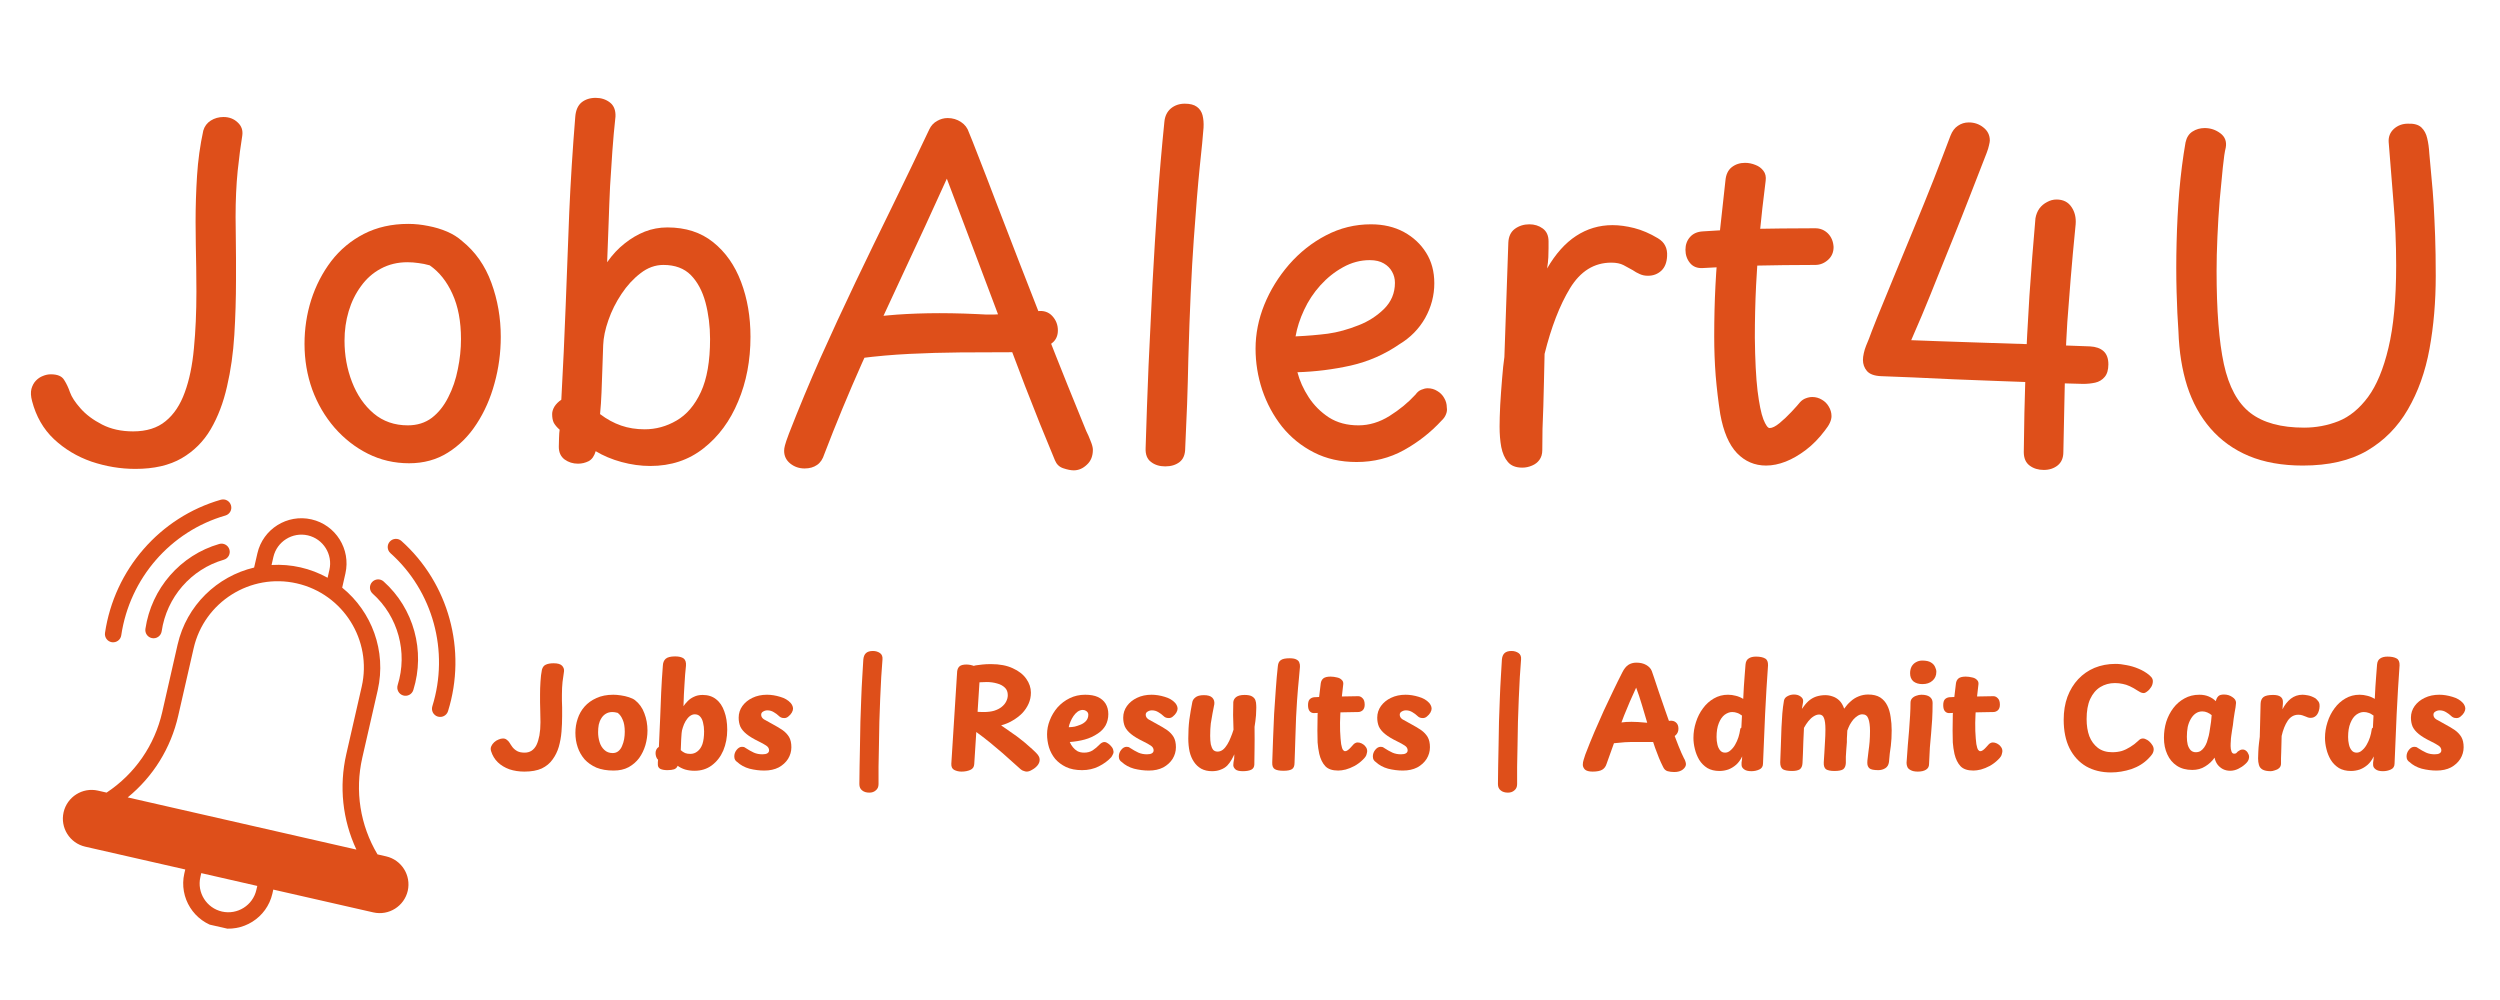 <svg xmlns="http://www.w3.org/2000/svg" xmlns:xlink="http://www.w3.org/1999/xlink" width="250" viewBox="0 0 187.5 75" height="100" preserveAspectRatio="xMidYMid meet"><defs><g></g><clipPath id="06cd9fd9aa"><path d="M 4 38 L 31 38 L 31 70 L 4 70 Z M 4 38 " clip-rule="nonzero"></path></clipPath><clipPath id="68a0751531"><path d="M 10.113 35.844 L 36.367 41.832 L 29.379 72.461 L 3.125 66.473 Z M 10.113 35.844 " clip-rule="nonzero"></path></clipPath><clipPath id="715c476c2f"><path d="M 10.113 35.844 L 36.367 41.832 L 29.379 72.461 L 3.125 66.473 Z M 10.113 35.844 " clip-rule="nonzero"></path></clipPath><clipPath id="adf70c715f"><path d="M 27 43 L 32 43 L 32 53 L 27 53 Z M 27 43 " clip-rule="nonzero"></path></clipPath><clipPath id="cfcbd7d55f"><path d="M 10.113 35.844 L 36.367 41.832 L 29.379 72.461 L 3.125 66.473 Z M 10.113 35.844 " clip-rule="nonzero"></path></clipPath><clipPath id="d2aebdda47"><path d="M 10.113 35.844 L 36.367 41.832 L 29.379 72.461 L 3.125 66.473 Z M 10.113 35.844 " clip-rule="nonzero"></path></clipPath><clipPath id="e426326913"><path d="M 29 40 L 35 40 L 35 54 L 29 54 Z M 29 40 " clip-rule="nonzero"></path></clipPath><clipPath id="5876b9c92d"><path d="M 10.113 35.844 L 36.367 41.832 L 29.379 72.461 L 3.125 66.473 Z M 10.113 35.844 " clip-rule="nonzero"></path></clipPath><clipPath id="e54ef80b24"><path d="M 10.113 35.844 L 36.367 41.832 L 29.379 72.461 L 3.125 66.473 Z M 10.113 35.844 " clip-rule="nonzero"></path></clipPath><clipPath id="6b01255818"><path d="M 10 40 L 18 40 L 18 48 L 10 48 Z M 10 40 " clip-rule="nonzero"></path></clipPath><clipPath id="675228bb2e"><path d="M 10.113 35.844 L 36.367 41.832 L 29.379 72.461 L 3.125 66.473 Z M 10.113 35.844 " clip-rule="nonzero"></path></clipPath><clipPath id="3418e47a24"><path d="M 10.113 35.844 L 36.367 41.832 L 29.379 72.461 L 3.125 66.473 Z M 10.113 35.844 " clip-rule="nonzero"></path></clipPath><clipPath id="2f8926c3a7"><path d="M 7 37 L 18 37 L 18 49 L 7 49 Z M 7 37 " clip-rule="nonzero"></path></clipPath><clipPath id="258d63e593"><path d="M 10.113 35.844 L 36.367 41.832 L 29.379 72.461 L 3.125 66.473 Z M 10.113 35.844 " clip-rule="nonzero"></path></clipPath><clipPath id="992a92ecbe"><path d="M 10.113 35.844 L 36.367 41.832 L 29.379 72.461 L 3.125 66.473 Z M 10.113 35.844 " clip-rule="nonzero"></path></clipPath></defs><g clip-path="url(#06cd9fd9aa)"><g clip-path="url(#68a0751531)"><g clip-path="url(#715c476c2f)"><path fill="#de4f1a" d="M 28.961 64.227 L 28.312 64.078 C 27.008 61.887 26.605 59.324 27.172 56.828 L 28.328 51.77 C 29 48.816 27.871 45.863 25.664 44.074 L 25.906 43.008 C 26.32 41.188 25.18 39.367 23.359 38.953 C 21.539 38.535 19.719 39.68 19.305 41.5 L 19.059 42.566 C 16.293 43.223 13.996 45.391 13.32 48.344 L 12.168 53.406 C 11.598 55.898 10.121 58.035 7.996 59.445 L 7.348 59.297 C 6.191 59.031 5.035 59.762 4.77 60.918 C 4.504 62.078 5.23 63.234 6.391 63.5 L 13.895 65.211 L 13.824 65.512 C 13.41 67.332 14.555 69.152 16.375 69.566 C 18.195 69.98 20.012 68.84 20.43 67.02 L 20.496 66.719 L 28 68.43 C 29.16 68.695 30.316 67.965 30.582 66.809 C 30.844 65.648 30.117 64.492 28.961 64.227 Z M 20.504 41.773 C 20.77 40.617 21.926 39.887 23.086 40.152 C 24.242 40.418 24.969 41.574 24.707 42.734 L 24.57 43.332 C 23.293 42.621 21.828 42.285 20.367 42.375 Z M 13.367 53.68 L 14.523 48.621 C 15.316 45.145 18.789 42.961 22.262 43.754 C 25.738 44.547 27.922 48.02 27.129 51.496 L 25.973 56.555 C 25.418 58.992 25.688 61.488 26.73 63.719 L 9.578 59.805 C 11.484 58.25 12.812 56.117 13.367 53.68 Z M 19.227 66.742 C 18.965 67.902 17.805 68.629 16.648 68.367 C 15.488 68.102 14.762 66.945 15.027 65.785 L 15.094 65.484 L 19.297 66.445 Z M 19.227 66.742 " fill-opacity="1" fill-rule="nonzero"></path></g></g></g><g clip-path="url(#adf70c715f)"><g clip-path="url(#cfcbd7d55f)"><g clip-path="url(#d2aebdda47)"><path fill="#de4f1a" d="M 27.953 44.527 C 29.855 46.23 30.594 48.922 29.824 51.383 C 29.723 51.711 29.906 52.055 30.23 52.156 C 30.555 52.258 30.902 52.074 31 51.75 C 31.91 48.828 31.035 45.633 28.77 43.609 C 28.52 43.383 28.129 43.406 27.902 43.66 C 27.676 43.914 27.699 44.301 27.953 44.527 Z M 27.953 44.527 " fill-opacity="1" fill-rule="nonzero"></path></g></g></g><g clip-path="url(#e426326913)"><g clip-path="url(#5876b9c92d)"><g clip-path="url(#e54ef80b24)"><path fill="#de4f1a" d="M 29.285 41.488 C 32.477 44.34 33.707 48.848 32.426 52.969 C 32.324 53.297 32.504 53.641 32.828 53.742 C 33.152 53.844 33.5 53.664 33.602 53.336 C 35.027 48.754 33.656 43.742 30.105 40.57 C 29.852 40.344 29.461 40.367 29.234 40.621 C 29.008 40.871 29.031 41.262 29.285 41.488 Z M 29.285 41.488 " fill-opacity="1" fill-rule="nonzero"></path></g></g></g><g clip-path="url(#6b01255818)"><g clip-path="url(#675228bb2e)"><g clip-path="url(#3418e47a24)"><path fill="#de4f1a" d="M 10.906 47.164 C 10.859 47.484 11.066 47.785 11.379 47.855 C 11.73 47.938 12.07 47.699 12.125 47.348 C 12.5 44.793 14.332 42.688 16.785 41.98 C 17.113 41.887 17.301 41.547 17.207 41.219 C 17.113 40.895 16.773 40.703 16.445 40.797 C 13.527 41.637 11.355 44.137 10.906 47.164 Z M 10.906 47.164 " fill-opacity="1" fill-rule="nonzero"></path></g></g></g><g clip-path="url(#2f8926c3a7)"><g clip-path="url(#258d63e593)"><g clip-path="url(#992a92ecbe)"><path fill="#de4f1a" d="M 8.395 48.168 C 8.73 48.215 9.047 47.984 9.094 47.648 C 9.727 43.375 12.793 39.848 16.906 38.664 C 17.23 38.57 17.422 38.23 17.324 37.902 C 17.23 37.574 16.891 37.387 16.562 37.48 C 11.988 38.797 8.578 42.719 7.875 47.469 C 7.828 47.805 8.059 48.117 8.395 48.168 Z M 8.395 48.168 " fill-opacity="1" fill-rule="nonzero"></path></g></g></g><g fill="#de4f1a" fill-opacity="1"><g transform="translate(1.419, 34.651)"><g><path d="M 13.828 -24.859 C 13.922 -25.18 14.109 -25.43 14.391 -25.609 C 14.672 -25.785 14.988 -25.875 15.344 -25.875 C 15.77 -25.875 16.125 -25.738 16.406 -25.469 C 16.695 -25.207 16.812 -24.875 16.75 -24.469 C 16.633 -23.77 16.52 -22.891 16.406 -21.828 C 16.301 -20.773 16.25 -19.625 16.25 -18.375 C 16.25 -17.895 16.254 -17.395 16.266 -16.875 C 16.273 -16.352 16.281 -15.82 16.281 -15.281 C 16.281 -14.75 16.281 -14.203 16.281 -13.641 C 16.281 -12.266 16.238 -10.895 16.156 -9.531 C 16.07 -8.164 15.891 -6.879 15.609 -5.672 C 15.336 -4.461 14.93 -3.395 14.391 -2.469 C 13.848 -1.539 13.117 -0.812 12.203 -0.281 C 11.285 0.25 10.129 0.516 8.734 0.516 C 7.617 0.516 6.52 0.332 5.438 -0.031 C 4.363 -0.406 3.426 -0.969 2.625 -1.719 C 1.832 -2.469 1.285 -3.422 0.984 -4.578 C 0.891 -4.93 0.875 -5.234 0.938 -5.484 C 1.008 -5.734 1.117 -5.938 1.266 -6.094 C 1.422 -6.258 1.598 -6.379 1.797 -6.453 C 1.992 -6.535 2.191 -6.578 2.391 -6.578 C 2.891 -6.578 3.223 -6.438 3.391 -6.156 C 3.566 -5.883 3.711 -5.578 3.828 -5.234 C 3.953 -4.879 4.219 -4.473 4.625 -4.016 C 5.031 -3.555 5.566 -3.156 6.234 -2.812 C 6.898 -2.469 7.676 -2.297 8.562 -2.297 C 9.57 -2.297 10.383 -2.551 11 -3.062 C 11.625 -3.57 12.102 -4.289 12.438 -5.219 C 12.781 -6.145 13.008 -7.25 13.125 -8.531 C 13.25 -9.82 13.312 -11.238 13.312 -12.781 C 13.312 -13.414 13.305 -14.02 13.297 -14.594 C 13.285 -15.176 13.273 -15.75 13.266 -16.312 C 13.254 -16.883 13.25 -17.453 13.25 -18.016 C 13.25 -19.172 13.285 -20.32 13.359 -21.469 C 13.43 -22.613 13.586 -23.742 13.828 -24.859 Z M 13.828 -24.859 "></path></g></g></g><g fill="#de4f1a" fill-opacity="1"><g transform="translate(21.105, 34.651)"><g><path d="M 9.516 -17.859 C 10.016 -17.859 10.516 -17.805 11.016 -17.703 C 11.516 -17.609 11.984 -17.469 12.422 -17.281 C 12.859 -17.094 13.234 -16.859 13.547 -16.578 C 14.547 -15.773 15.281 -14.727 15.75 -13.438 C 16.219 -12.156 16.453 -10.805 16.453 -9.391 C 16.453 -8.191 16.297 -7.031 15.984 -5.906 C 15.68 -4.781 15.234 -3.766 14.641 -2.859 C 14.055 -1.953 13.336 -1.234 12.484 -0.703 C 11.641 -0.172 10.672 0.094 9.578 0.094 C 8.473 0.094 7.441 -0.145 6.484 -0.625 C 5.535 -1.102 4.703 -1.754 3.984 -2.578 C 3.266 -3.41 2.707 -4.363 2.312 -5.438 C 1.926 -6.52 1.734 -7.66 1.734 -8.859 C 1.734 -9.992 1.898 -11.094 2.234 -12.156 C 2.578 -13.227 3.078 -14.195 3.734 -15.062 C 4.398 -15.926 5.219 -16.609 6.188 -17.109 C 7.164 -17.609 8.273 -17.859 9.516 -17.859 Z M 4.734 -9.094 C 4.734 -8 4.922 -6.969 5.297 -6 C 5.672 -5.031 6.211 -4.242 6.922 -3.641 C 7.629 -3.047 8.484 -2.75 9.484 -2.75 C 10.18 -2.75 10.781 -2.938 11.281 -3.312 C 11.781 -3.695 12.191 -4.211 12.516 -4.859 C 12.848 -5.504 13.086 -6.207 13.234 -6.969 C 13.391 -7.727 13.469 -8.477 13.469 -9.219 C 13.469 -10.551 13.254 -11.68 12.828 -12.609 C 12.41 -13.535 11.844 -14.25 11.125 -14.75 C 10.832 -14.832 10.551 -14.891 10.281 -14.922 C 10.008 -14.961 9.734 -14.984 9.453 -14.984 C 8.711 -14.984 8.047 -14.82 7.453 -14.5 C 6.867 -14.188 6.375 -13.75 5.969 -13.188 C 5.562 -12.633 5.254 -12.008 5.047 -11.312 C 4.836 -10.613 4.734 -9.875 4.734 -9.094 Z M 4.734 -9.094 "></path></g></g></g><g fill="#de4f1a" fill-opacity="1"><g transform="translate(39.255, 34.651)"><g><path d="M 3.891 -25.906 C 3.93 -26.383 4.086 -26.738 4.359 -26.969 C 4.641 -27.195 4.992 -27.312 5.422 -27.312 C 5.836 -27.312 6.191 -27.195 6.484 -26.969 C 6.785 -26.738 6.926 -26.383 6.906 -25.906 C 6.812 -25.051 6.734 -24.188 6.672 -23.312 C 6.609 -22.445 6.551 -21.566 6.5 -20.672 C 6.457 -19.773 6.422 -18.852 6.391 -17.906 C 6.359 -16.957 6.32 -15.984 6.281 -14.984 C 6.676 -15.547 7.113 -16.016 7.594 -16.391 C 8.07 -16.773 8.578 -17.07 9.109 -17.281 C 9.641 -17.488 10.203 -17.594 10.797 -17.594 C 12.172 -17.594 13.316 -17.223 14.234 -16.484 C 15.16 -15.742 15.859 -14.75 16.328 -13.5 C 16.797 -12.258 17.031 -10.891 17.031 -9.391 C 17.031 -7.617 16.723 -6.004 16.109 -4.547 C 15.504 -3.086 14.641 -1.914 13.516 -1.031 C 12.398 -0.145 11.066 0.297 9.516 0.297 C 8.797 0.297 8.078 0.195 7.359 0 C 6.641 -0.195 5.992 -0.469 5.422 -0.812 C 5.316 -0.445 5.141 -0.195 4.891 -0.062 C 4.641 0.062 4.375 0.125 4.094 0.125 C 3.719 0.125 3.383 0.02 3.094 -0.188 C 2.801 -0.406 2.656 -0.723 2.656 -1.141 C 2.656 -1.273 2.66 -1.488 2.672 -1.781 C 2.68 -2.07 2.695 -2.285 2.719 -2.422 C 2.52 -2.598 2.375 -2.77 2.281 -2.938 C 2.195 -3.113 2.156 -3.332 2.156 -3.594 C 2.156 -3.77 2.211 -3.957 2.328 -4.156 C 2.453 -4.352 2.625 -4.523 2.844 -4.672 C 2.977 -7.098 3.086 -9.457 3.172 -11.75 C 3.254 -14.051 3.344 -16.367 3.438 -18.703 C 3.539 -21.035 3.691 -23.438 3.891 -25.906 Z M 5.75 -3.594 C 6.258 -3.207 6.785 -2.922 7.328 -2.734 C 7.867 -2.547 8.457 -2.453 9.094 -2.453 C 9.938 -2.453 10.734 -2.672 11.484 -3.109 C 12.242 -3.547 12.852 -4.258 13.312 -5.25 C 13.77 -6.238 14 -7.562 14 -9.219 C 14 -10.195 13.883 -11.113 13.656 -11.969 C 13.426 -12.82 13.062 -13.504 12.562 -14.016 C 12.062 -14.523 11.375 -14.781 10.5 -14.781 C 9.883 -14.781 9.312 -14.57 8.781 -14.156 C 8.25 -13.75 7.773 -13.234 7.359 -12.609 C 6.941 -11.984 6.613 -11.328 6.375 -10.641 C 6.133 -9.953 6.004 -9.328 5.984 -8.766 C 5.961 -8.172 5.941 -7.57 5.922 -6.969 C 5.898 -6.375 5.879 -5.789 5.859 -5.219 C 5.836 -4.656 5.801 -4.113 5.75 -3.594 Z M 5.75 -3.594 "></path></g></g></g><g fill="#de4f1a" fill-opacity="1"><g transform="translate(58.091, 34.651)"><g><path d="M 3.734 -0.594 C 3.617 -0.219 3.438 0.051 3.188 0.219 C 2.938 0.395 2.625 0.484 2.25 0.484 C 1.844 0.484 1.484 0.359 1.172 0.109 C 0.867 -0.141 0.719 -0.457 0.719 -0.844 C 0.719 -0.957 0.738 -1.094 0.781 -1.25 C 0.82 -1.414 0.922 -1.707 1.078 -2.125 C 1.816 -4.02 2.602 -5.91 3.438 -7.797 C 4.281 -9.68 5.156 -11.57 6.062 -13.469 C 6.969 -15.363 7.891 -17.266 8.828 -19.172 C 9.766 -21.086 10.691 -23.016 11.609 -24.953 C 11.742 -25.234 11.938 -25.441 12.188 -25.578 C 12.438 -25.723 12.703 -25.797 12.984 -25.797 C 13.359 -25.797 13.691 -25.695 13.984 -25.5 C 14.273 -25.312 14.473 -25.051 14.578 -24.719 C 14.691 -24.457 14.93 -23.852 15.297 -22.906 C 15.672 -21.957 16.117 -20.797 16.641 -19.422 C 17.172 -18.047 17.742 -16.562 18.359 -14.969 C 18.984 -13.383 19.602 -11.797 20.219 -10.203 C 20.844 -8.609 21.43 -7.125 21.984 -5.75 C 22.547 -4.383 23.008 -3.242 23.375 -2.328 C 23.488 -2.109 23.598 -1.859 23.703 -1.578 C 23.816 -1.305 23.875 -1.086 23.875 -0.922 C 23.875 -0.441 23.723 -0.066 23.422 0.203 C 23.129 0.484 22.801 0.625 22.438 0.625 C 22.219 0.625 21.957 0.57 21.656 0.469 C 21.363 0.375 21.156 0.176 21.031 -0.125 C 20.289 -1.895 19.539 -3.758 18.781 -5.719 C 18.031 -7.688 17.297 -9.633 16.578 -11.562 C 15.859 -13.488 15.18 -15.285 14.547 -16.953 C 13.922 -18.617 13.379 -20.051 12.922 -21.25 C 11.848 -18.875 10.77 -16.535 9.688 -14.234 C 8.613 -11.941 7.566 -9.66 6.547 -7.391 C 5.535 -5.117 4.598 -2.852 3.734 -0.594 Z M 4.781 -9.359 C 4.781 -9.641 4.875 -9.867 5.062 -10.047 C 5.258 -10.234 5.492 -10.379 5.766 -10.484 C 6.047 -10.598 6.305 -10.68 6.547 -10.734 C 7.023 -10.836 7.688 -10.926 8.531 -11 C 9.383 -11.082 10.379 -11.133 11.516 -11.156 C 12.648 -11.176 13.879 -11.156 15.203 -11.094 C 15.617 -11.062 16.047 -11.051 16.484 -11.062 C 16.922 -11.082 17.336 -11.102 17.734 -11.125 C 18.141 -11.145 18.508 -11.172 18.844 -11.203 C 19.188 -11.234 19.477 -11.27 19.719 -11.312 C 20.176 -11.375 20.547 -11.254 20.828 -10.953 C 21.109 -10.648 21.25 -10.289 21.25 -9.875 C 21.25 -9.508 21.133 -9.219 20.906 -9 C 20.676 -8.781 20.375 -8.613 20 -8.5 C 19.633 -8.395 19.25 -8.32 18.844 -8.281 C 18.445 -8.25 18.07 -8.234 17.719 -8.234 C 16.477 -8.234 15.211 -8.227 13.922 -8.219 C 12.641 -8.207 11.367 -8.172 10.109 -8.109 C 8.859 -8.047 7.625 -7.938 6.406 -7.781 C 6.082 -7.758 5.727 -7.91 5.344 -8.234 C 4.969 -8.566 4.781 -8.941 4.781 -9.359 Z M 4.781 -9.359 "></path></g></g></g><g fill="#de4f1a" fill-opacity="1"><g transform="translate(83.141, 34.651)"><g><path d="M 4.188 -25.516 C 4.227 -25.941 4.391 -26.273 4.672 -26.516 C 4.961 -26.754 5.312 -26.875 5.719 -26.875 C 6.113 -26.875 6.414 -26.797 6.625 -26.641 C 6.832 -26.492 6.973 -26.285 7.047 -26.016 C 7.117 -25.742 7.145 -25.43 7.125 -25.078 C 7.082 -24.473 6.988 -23.504 6.844 -22.172 C 6.707 -20.836 6.555 -19.004 6.391 -16.672 C 6.223 -14.336 6.086 -11.352 5.984 -7.719 C 5.961 -6.562 5.93 -5.43 5.891 -4.328 C 5.848 -3.234 5.801 -2.141 5.75 -1.047 C 5.75 -0.566 5.609 -0.219 5.328 0 C 5.047 0.219 4.688 0.328 4.25 0.328 C 3.832 0.328 3.477 0.219 3.188 0 C 2.895 -0.219 2.758 -0.566 2.781 -1.047 C 2.844 -3.098 2.914 -5.156 3 -7.219 C 3.094 -9.289 3.191 -11.352 3.297 -13.406 C 3.41 -15.457 3.535 -17.492 3.672 -19.516 C 3.816 -21.547 3.988 -23.547 4.188 -25.516 Z M 4.188 -25.516 "></path></g></g></g><g fill="#de4f1a" fill-opacity="1"><g transform="translate(92.526, 34.651)"><g><path d="M 9.219 0 C 8.02 0 6.953 -0.238 6.016 -0.719 C 5.078 -1.195 4.281 -1.844 3.625 -2.656 C 2.977 -3.477 2.484 -4.395 2.141 -5.406 C 1.805 -6.426 1.641 -7.457 1.641 -8.5 C 1.641 -9.613 1.859 -10.711 2.297 -11.797 C 2.742 -12.891 3.363 -13.895 4.156 -14.812 C 4.957 -15.727 5.879 -16.457 6.922 -17 C 7.973 -17.551 9.098 -17.828 10.297 -17.828 C 11.234 -17.828 12.055 -17.633 12.766 -17.25 C 13.473 -16.863 14.031 -16.344 14.438 -15.688 C 14.844 -15.039 15.047 -14.281 15.047 -13.406 C 15.047 -12.488 14.816 -11.617 14.359 -10.797 C 13.898 -9.984 13.254 -9.328 12.422 -8.828 C 11.316 -8.066 10.102 -7.535 8.781 -7.234 C 7.457 -6.941 6.125 -6.773 4.781 -6.734 C 4.945 -6.098 5.227 -5.473 5.625 -4.859 C 6.02 -4.254 6.523 -3.75 7.141 -3.344 C 7.766 -2.945 8.504 -2.75 9.359 -2.75 C 10.16 -2.75 10.938 -2.984 11.688 -3.453 C 12.438 -3.922 13.086 -4.457 13.641 -5.062 C 13.766 -5.238 13.91 -5.359 14.078 -5.422 C 14.242 -5.492 14.398 -5.531 14.547 -5.531 C 14.816 -5.531 15.055 -5.461 15.266 -5.328 C 15.484 -5.203 15.656 -5.031 15.781 -4.812 C 15.914 -4.594 15.984 -4.352 15.984 -4.094 C 16.016 -3.914 15.992 -3.742 15.922 -3.578 C 15.859 -3.41 15.75 -3.254 15.594 -3.109 C 14.789 -2.234 13.848 -1.492 12.766 -0.891 C 11.691 -0.297 10.508 0 9.219 0 Z M 4.641 -9.422 C 5.516 -9.461 6.32 -9.531 7.062 -9.625 C 7.801 -9.727 8.578 -9.941 9.391 -10.266 C 10.109 -10.547 10.738 -10.953 11.281 -11.484 C 11.82 -12.023 12.094 -12.676 12.094 -13.438 C 12.094 -13.75 12.02 -14.031 11.875 -14.281 C 11.738 -14.531 11.535 -14.734 11.266 -14.891 C 10.992 -15.055 10.641 -15.141 10.203 -15.141 C 9.504 -15.141 8.836 -14.961 8.203 -14.609 C 7.578 -14.266 7.008 -13.812 6.5 -13.25 C 6 -12.695 5.594 -12.082 5.281 -11.406 C 4.969 -10.738 4.754 -10.078 4.641 -9.422 Z M 4.641 -9.422 "></path></g></g></g><g fill="#de4f1a" fill-opacity="1"><g transform="translate(109.891, 34.651)"><g><path d="M 3.234 -16.453 C 3.254 -16.91 3.414 -17.254 3.719 -17.484 C 4.031 -17.711 4.395 -17.828 4.812 -17.828 C 5.195 -17.828 5.531 -17.723 5.812 -17.516 C 6.102 -17.305 6.25 -16.984 6.25 -16.547 C 6.25 -16.422 6.25 -16.254 6.25 -16.047 C 6.25 -15.836 6.242 -15.609 6.234 -15.359 C 6.223 -15.109 6.191 -14.828 6.141 -14.516 C 6.773 -15.609 7.5 -16.422 8.312 -16.953 C 9.133 -17.492 10.047 -17.766 11.047 -17.766 C 11.555 -17.766 12.098 -17.691 12.672 -17.547 C 13.254 -17.398 13.848 -17.145 14.453 -16.781 C 14.711 -16.625 14.895 -16.438 15 -16.219 C 15.113 -16 15.16 -15.738 15.141 -15.438 C 15.117 -14.957 14.973 -14.594 14.703 -14.344 C 14.43 -14.094 14.098 -13.969 13.703 -13.969 C 13.484 -13.969 13.281 -14.008 13.094 -14.094 C 12.906 -14.176 12.727 -14.273 12.562 -14.391 C 12.344 -14.516 12.113 -14.641 11.875 -14.766 C 11.633 -14.891 11.328 -14.953 10.953 -14.953 C 9.672 -14.953 8.641 -14.312 7.859 -13.031 C 7.086 -11.758 6.453 -10.117 5.953 -8.109 C 5.93 -7.367 5.914 -6.676 5.906 -6.031 C 5.895 -5.383 5.879 -4.766 5.859 -4.172 C 5.836 -3.586 5.816 -3.023 5.797 -2.484 C 5.785 -1.941 5.781 -1.41 5.781 -0.891 C 5.781 -0.598 5.707 -0.352 5.562 -0.156 C 5.426 0.031 5.242 0.172 5.016 0.266 C 4.785 0.367 4.539 0.422 4.281 0.422 C 3.801 0.422 3.441 0.281 3.203 0 C 2.961 -0.281 2.797 -0.656 2.703 -1.125 C 2.617 -1.594 2.578 -2.102 2.578 -2.656 C 2.578 -3.082 2.594 -3.625 2.625 -4.281 C 2.664 -4.938 2.711 -5.594 2.766 -6.25 C 2.816 -6.906 2.875 -7.445 2.938 -7.875 Z M 3.234 -16.453 "></path></g></g></g><g fill="#de4f1a" fill-opacity="1"><g transform="translate(125.097, 34.651)"><g><path d="M 4.312 -21.125 C 4.352 -21.562 4.508 -21.891 4.781 -22.109 C 5.062 -22.328 5.395 -22.438 5.781 -22.438 C 6.051 -22.438 6.312 -22.383 6.562 -22.281 C 6.812 -22.188 7.008 -22.039 7.156 -21.844 C 7.312 -21.645 7.367 -21.395 7.328 -21.094 C 7.148 -19.695 7 -18.352 6.875 -17.062 C 6.758 -15.781 6.672 -14.504 6.609 -13.234 C 6.547 -11.973 6.516 -10.672 6.516 -9.328 C 6.535 -7.66 6.602 -6.332 6.719 -5.344 C 6.844 -4.352 6.988 -3.641 7.156 -3.203 C 7.332 -2.766 7.488 -2.547 7.625 -2.547 C 7.82 -2.547 8.07 -2.672 8.375 -2.922 C 8.676 -3.172 8.973 -3.453 9.266 -3.766 C 9.566 -4.086 9.781 -4.328 9.906 -4.484 C 10.039 -4.629 10.188 -4.727 10.344 -4.781 C 10.508 -4.844 10.672 -4.875 10.828 -4.875 C 11.086 -4.875 11.328 -4.805 11.547 -4.672 C 11.766 -4.547 11.938 -4.375 12.062 -4.156 C 12.195 -3.938 12.266 -3.695 12.266 -3.438 C 12.266 -3.281 12.223 -3.113 12.141 -2.938 C 12.066 -2.77 11.941 -2.578 11.766 -2.359 C 11.336 -1.785 10.863 -1.301 10.344 -0.906 C 9.832 -0.52 9.328 -0.227 8.828 -0.031 C 8.328 0.164 7.836 0.266 7.359 0.266 C 6.504 0.266 5.773 -0.047 5.172 -0.672 C 4.578 -1.297 4.16 -2.27 3.922 -3.594 C 3.773 -4.551 3.66 -5.516 3.578 -6.484 C 3.504 -7.461 3.469 -8.441 3.469 -9.422 C 3.469 -10.742 3.5 -12.016 3.562 -13.234 C 3.625 -14.461 3.723 -15.711 3.859 -16.984 C 3.992 -18.266 4.145 -19.645 4.312 -21.125 Z M 2.609 -14.547 C 2.203 -14.523 1.883 -14.648 1.656 -14.922 C 1.426 -15.203 1.312 -15.535 1.312 -15.922 C 1.312 -16.297 1.426 -16.613 1.656 -16.875 C 1.883 -17.133 2.203 -17.273 2.609 -17.297 C 3.18 -17.336 3.773 -17.375 4.391 -17.406 C 5.016 -17.445 5.664 -17.473 6.344 -17.484 C 7.02 -17.492 7.75 -17.504 8.531 -17.516 C 9.32 -17.523 10.16 -17.531 11.047 -17.531 C 11.422 -17.531 11.738 -17.398 12 -17.141 C 12.258 -16.879 12.398 -16.539 12.422 -16.125 C 12.422 -15.727 12.281 -15.406 12 -15.156 C 11.719 -14.906 11.398 -14.781 11.047 -14.781 C 10.141 -14.781 9.359 -14.773 8.703 -14.766 C 8.047 -14.754 7.422 -14.742 6.828 -14.734 C 6.242 -14.723 5.625 -14.703 4.969 -14.672 C 4.312 -14.641 3.523 -14.598 2.609 -14.547 Z M 2.609 -14.547 "></path></g></g></g><g fill="#de4f1a" fill-opacity="1"><g transform="translate(138.44, 34.651)"><g><path d="M 17.797 -5.859 C 17.641 -5.859 17.25 -5.867 16.625 -5.891 C 16.008 -5.91 15.242 -5.938 14.328 -5.969 C 13.41 -6 12.414 -6.035 11.344 -6.078 C 10.281 -6.117 9.203 -6.16 8.109 -6.203 C 7.016 -6.254 5.992 -6.301 5.047 -6.344 C 4.098 -6.383 3.301 -6.414 2.656 -6.438 C 2.145 -6.457 1.785 -6.586 1.578 -6.828 C 1.379 -7.066 1.281 -7.344 1.281 -7.656 C 1.281 -7.801 1.301 -7.969 1.344 -8.156 C 1.383 -8.344 1.441 -8.531 1.516 -8.719 C 1.598 -8.906 1.672 -9.082 1.734 -9.25 C 1.816 -9.488 2.02 -10.016 2.344 -10.828 C 2.676 -11.648 3.082 -12.641 3.562 -13.797 C 4.039 -14.953 4.547 -16.176 5.078 -17.469 C 5.617 -18.77 6.129 -20.031 6.609 -21.25 C 7.086 -22.477 7.5 -23.551 7.844 -24.469 C 7.977 -24.812 8.164 -25.062 8.406 -25.219 C 8.645 -25.383 8.914 -25.469 9.219 -25.469 C 9.633 -25.469 10 -25.344 10.312 -25.094 C 10.633 -24.844 10.797 -24.516 10.797 -24.109 C 10.797 -24.035 10.773 -23.914 10.734 -23.75 C 10.703 -23.594 10.645 -23.406 10.562 -23.188 C 10.125 -22.051 9.703 -20.969 9.297 -19.938 C 8.898 -18.914 8.504 -17.914 8.109 -16.938 C 7.711 -15.957 7.316 -14.977 6.922 -14 C 6.535 -13.02 6.129 -12.02 5.703 -11 C 5.273 -9.988 4.82 -8.938 4.344 -7.844 L 3.531 -9.188 C 5.707 -9.102 8.062 -9.02 10.594 -8.938 C 13.125 -8.863 15.695 -8.773 18.312 -8.672 C 18.75 -8.648 19.086 -8.531 19.328 -8.312 C 19.566 -8.094 19.688 -7.766 19.688 -7.328 C 19.688 -6.91 19.594 -6.594 19.406 -6.375 C 19.219 -6.156 18.984 -6.016 18.703 -5.953 C 18.422 -5.891 18.117 -5.859 17.797 -5.859 Z M 14.844 0.594 C 14.426 0.594 14.07 0.484 13.781 0.266 C 13.488 0.047 13.344 -0.289 13.344 -0.75 C 13.363 -2.688 13.406 -4.629 13.469 -6.578 C 13.539 -8.535 13.641 -10.492 13.766 -12.453 C 13.898 -14.422 14.051 -16.363 14.219 -18.281 C 14.27 -18.562 14.367 -18.805 14.516 -19.016 C 14.672 -19.223 14.863 -19.383 15.094 -19.5 C 15.32 -19.625 15.555 -19.688 15.797 -19.688 C 16.297 -19.688 16.672 -19.5 16.922 -19.125 C 17.172 -18.758 17.273 -18.328 17.234 -17.828 C 17.078 -16.254 16.953 -14.883 16.859 -13.719 C 16.766 -12.551 16.68 -11.477 16.609 -10.5 C 16.547 -9.52 16.5 -8.555 16.469 -7.609 C 16.438 -6.66 16.41 -5.641 16.391 -4.547 C 16.367 -3.453 16.344 -2.188 16.312 -0.75 C 16.312 -0.312 16.172 0.02 15.891 0.25 C 15.609 0.477 15.258 0.594 14.844 0.594 Z M 14.844 0.594 "></path></g></g></g><g fill="#de4f1a" fill-opacity="1"><g transform="translate(160.056, 34.651)"><g><path d="M 3.859 -23.969 C 3.941 -24.344 4.113 -24.613 4.375 -24.781 C 4.645 -24.957 4.953 -25.047 5.297 -25.047 C 5.734 -25.047 6.125 -24.914 6.469 -24.656 C 6.82 -24.395 6.957 -24.035 6.875 -23.578 C 6.801 -23.297 6.727 -22.801 6.656 -22.094 C 6.582 -21.383 6.504 -20.57 6.422 -19.656 C 6.348 -18.738 6.289 -17.812 6.25 -16.875 C 6.207 -15.938 6.188 -15.086 6.188 -14.328 C 6.188 -11.379 6.367 -9.051 6.734 -7.344 C 7.109 -5.633 7.773 -4.41 8.734 -3.672 C 9.691 -2.941 11.031 -2.578 12.75 -2.578 C 13.645 -2.578 14.504 -2.738 15.328 -3.062 C 16.16 -3.395 16.898 -4 17.547 -4.875 C 18.191 -5.75 18.703 -6.977 19.078 -8.562 C 19.461 -10.156 19.656 -12.219 19.656 -14.75 C 19.656 -16.406 19.586 -17.992 19.453 -19.516 C 19.328 -21.047 19.207 -22.539 19.094 -24 C 19.07 -24.395 19.203 -24.723 19.484 -24.984 C 19.773 -25.242 20.125 -25.375 20.531 -25.375 C 20.988 -25.395 21.328 -25.301 21.547 -25.094 C 21.766 -24.883 21.91 -24.613 21.984 -24.281 C 22.066 -23.945 22.117 -23.57 22.141 -23.156 C 22.203 -22.52 22.258 -21.891 22.312 -21.266 C 22.375 -20.648 22.426 -19.992 22.469 -19.297 C 22.508 -18.598 22.547 -17.816 22.578 -16.953 C 22.609 -16.098 22.625 -15.102 22.625 -13.969 C 22.625 -12.02 22.469 -10.191 22.156 -8.484 C 21.844 -6.773 21.301 -5.258 20.531 -3.938 C 19.77 -2.625 18.75 -1.594 17.469 -0.844 C 16.195 -0.102 14.594 0.266 12.656 0.266 C 11.102 0.266 9.754 0.023 8.609 -0.453 C 7.473 -0.93 6.516 -1.617 5.734 -2.516 C 4.961 -3.41 4.379 -4.469 3.984 -5.688 C 3.598 -6.906 3.379 -8.27 3.328 -9.781 C 3.266 -10.625 3.219 -11.625 3.188 -12.781 C 3.156 -13.938 3.156 -15.156 3.188 -16.438 C 3.219 -17.727 3.285 -19.02 3.391 -20.312 C 3.504 -21.613 3.66 -22.832 3.859 -23.969 Z M 3.859 -23.969 "></path></g></g></g><g fill="#de4f1a" fill-opacity="1"><g transform="translate(36.66, 57.714)"><g><path d="M 3.984 -7.484 C 4.035 -7.672 4.129 -7.797 4.266 -7.859 C 4.41 -7.93 4.609 -7.969 4.859 -7.969 C 5.172 -7.969 5.383 -7.906 5.5 -7.781 C 5.613 -7.656 5.66 -7.516 5.641 -7.359 C 5.609 -7.141 5.57 -6.879 5.531 -6.578 C 5.5 -6.285 5.484 -5.961 5.484 -5.609 C 5.484 -5.461 5.484 -5.312 5.484 -5.156 C 5.492 -5.008 5.5 -4.844 5.5 -4.656 C 5.5 -4.477 5.5 -4.258 5.5 -4 C 5.5 -3.625 5.484 -3.238 5.453 -2.844 C 5.422 -2.445 5.352 -2.066 5.25 -1.703 C 5.145 -1.348 4.988 -1.031 4.781 -0.75 C 4.582 -0.469 4.312 -0.242 3.969 -0.078 C 3.625 0.078 3.191 0.156 2.672 0.156 C 2.266 0.156 1.891 0.098 1.547 -0.016 C 1.203 -0.141 0.91 -0.316 0.672 -0.547 C 0.441 -0.773 0.273 -1.051 0.172 -1.375 C 0.129 -1.508 0.133 -1.633 0.188 -1.75 C 0.238 -1.863 0.312 -1.961 0.406 -2.047 C 0.508 -2.141 0.617 -2.207 0.734 -2.25 C 0.848 -2.301 0.957 -2.328 1.062 -2.328 C 1.176 -2.328 1.27 -2.297 1.344 -2.234 C 1.426 -2.18 1.5 -2.102 1.562 -2 C 1.625 -1.895 1.695 -1.785 1.781 -1.672 C 1.875 -1.555 1.992 -1.457 2.141 -1.375 C 2.285 -1.301 2.469 -1.266 2.688 -1.266 C 2.883 -1.266 3.055 -1.312 3.203 -1.406 C 3.359 -1.508 3.484 -1.656 3.578 -1.844 C 3.672 -2.039 3.742 -2.281 3.797 -2.562 C 3.848 -2.852 3.875 -3.18 3.875 -3.547 C 3.875 -3.879 3.867 -4.164 3.859 -4.406 C 3.859 -4.645 3.852 -4.859 3.844 -5.047 C 3.844 -5.234 3.844 -5.414 3.844 -5.594 C 3.844 -5.914 3.852 -6.242 3.875 -6.578 C 3.895 -6.922 3.93 -7.223 3.984 -7.484 Z M 3.984 -7.484 "></path></g></g></g><g fill="#de4f1a" fill-opacity="1"><g transform="translate(42.858, 57.714)"><g><path d="M 3.141 -5.609 C 3.297 -5.609 3.484 -5.594 3.703 -5.562 C 3.922 -5.531 4.125 -5.484 4.312 -5.422 C 4.508 -5.359 4.66 -5.285 4.766 -5.203 C 5.086 -4.953 5.32 -4.625 5.469 -4.219 C 5.625 -3.812 5.703 -3.379 5.703 -2.922 C 5.703 -2.547 5.648 -2.18 5.547 -1.828 C 5.441 -1.473 5.285 -1.148 5.078 -0.859 C 4.867 -0.578 4.602 -0.348 4.281 -0.172 C 3.969 -0.004 3.594 0.078 3.156 0.078 C 2.664 0.078 2.238 0.004 1.875 -0.141 C 1.52 -0.297 1.223 -0.504 0.984 -0.766 C 0.754 -1.035 0.582 -1.336 0.469 -1.672 C 0.352 -2.016 0.297 -2.375 0.297 -2.75 C 0.297 -3.113 0.352 -3.469 0.469 -3.812 C 0.582 -4.156 0.754 -4.457 0.984 -4.719 C 1.223 -4.988 1.52 -5.203 1.875 -5.359 C 2.227 -5.523 2.648 -5.609 3.141 -5.609 Z M 2 -2.797 C 2 -2.547 2.035 -2.301 2.109 -2.062 C 2.18 -1.82 2.301 -1.625 2.469 -1.469 C 2.633 -1.312 2.844 -1.234 3.094 -1.234 C 3.258 -1.234 3.398 -1.281 3.516 -1.375 C 3.641 -1.477 3.734 -1.609 3.797 -1.766 C 3.867 -1.93 3.922 -2.102 3.953 -2.281 C 3.984 -2.469 4 -2.648 4 -2.828 C 4 -3.211 3.945 -3.516 3.844 -3.734 C 3.75 -3.961 3.625 -4.133 3.469 -4.25 C 3.383 -4.27 3.312 -4.285 3.25 -4.297 C 3.195 -4.305 3.141 -4.312 3.078 -4.312 C 2.879 -4.312 2.707 -4.266 2.562 -4.172 C 2.426 -4.086 2.316 -3.973 2.234 -3.828 C 2.148 -3.691 2.086 -3.535 2.047 -3.359 C 2.016 -3.18 2 -2.992 2 -2.797 Z M 2 -2.797 "></path></g></g></g><g fill="#de4f1a" fill-opacity="1"><g transform="translate(48.823, 57.714)"><g><path d="M 0.891 -7.781 C 0.898 -8.008 0.969 -8.18 1.094 -8.297 C 1.227 -8.422 1.469 -8.484 1.812 -8.484 C 2.102 -8.484 2.316 -8.43 2.453 -8.328 C 2.586 -8.223 2.645 -8.039 2.625 -7.781 C 2.602 -7.57 2.582 -7.352 2.562 -7.125 C 2.551 -6.906 2.535 -6.672 2.516 -6.422 C 2.504 -6.172 2.488 -5.906 2.469 -5.625 C 2.457 -5.352 2.445 -5.062 2.438 -4.75 C 2.52 -4.875 2.625 -5 2.75 -5.125 C 2.875 -5.258 3.031 -5.367 3.219 -5.453 C 3.406 -5.547 3.625 -5.594 3.875 -5.594 C 4.281 -5.594 4.617 -5.484 4.891 -5.266 C 5.16 -5.055 5.363 -4.754 5.5 -4.359 C 5.645 -3.973 5.719 -3.516 5.719 -2.984 C 5.719 -2.41 5.617 -1.891 5.422 -1.422 C 5.223 -0.961 4.938 -0.594 4.562 -0.312 C 4.195 -0.039 3.766 0.094 3.266 0.094 C 3.016 0.094 2.781 0.062 2.562 0 C 2.344 -0.07 2.156 -0.164 2 -0.281 C 1.957 -0.156 1.867 -0.066 1.734 -0.016 C 1.609 0.023 1.441 0.047 1.234 0.047 C 1.016 0.047 0.836 0.016 0.703 -0.047 C 0.578 -0.117 0.516 -0.223 0.516 -0.359 C 0.516 -0.41 0.516 -0.473 0.516 -0.547 C 0.523 -0.629 0.531 -0.691 0.531 -0.734 C 0.469 -0.785 0.422 -0.859 0.391 -0.953 C 0.359 -1.047 0.344 -1.141 0.344 -1.234 C 0.344 -1.328 0.363 -1.414 0.406 -1.5 C 0.445 -1.582 0.508 -1.648 0.594 -1.703 C 0.633 -2.453 0.664 -3.16 0.688 -3.828 C 0.719 -4.492 0.742 -5.148 0.766 -5.797 C 0.797 -6.441 0.836 -7.102 0.891 -7.781 Z M 2.234 -1.453 C 2.336 -1.359 2.445 -1.285 2.562 -1.234 C 2.676 -1.191 2.805 -1.172 2.953 -1.172 C 3.148 -1.172 3.328 -1.234 3.484 -1.359 C 3.648 -1.484 3.773 -1.664 3.859 -1.906 C 3.941 -2.156 3.984 -2.473 3.984 -2.859 C 3.984 -3.098 3.957 -3.316 3.906 -3.516 C 3.863 -3.711 3.789 -3.863 3.688 -3.969 C 3.594 -4.082 3.457 -4.141 3.281 -4.141 C 3.156 -4.141 3.031 -4.094 2.906 -4 C 2.789 -3.906 2.688 -3.781 2.594 -3.625 C 2.508 -3.477 2.441 -3.32 2.391 -3.156 C 2.336 -3 2.305 -2.852 2.297 -2.719 C 2.285 -2.57 2.273 -2.422 2.266 -2.266 C 2.266 -2.117 2.258 -1.977 2.25 -1.844 C 2.25 -1.707 2.242 -1.578 2.234 -1.453 Z M 2.234 -1.453 "></path></g></g></g><g fill="#de4f1a" fill-opacity="1"><g transform="translate(54.9, 57.714)"><g><path d="M 4.391 -5 C 4.441 -4.945 4.484 -4.883 4.516 -4.812 C 4.555 -4.738 4.578 -4.656 4.578 -4.562 C 4.578 -4.477 4.547 -4.379 4.484 -4.266 C 4.422 -4.16 4.336 -4.066 4.234 -3.984 C 4.141 -3.898 4.035 -3.859 3.922 -3.859 C 3.816 -3.859 3.734 -3.875 3.672 -3.906 C 3.609 -3.938 3.551 -3.977 3.5 -4.031 C 3.406 -4.125 3.285 -4.211 3.141 -4.297 C 2.992 -4.391 2.832 -4.438 2.656 -4.438 C 2.539 -4.438 2.43 -4.406 2.328 -4.344 C 2.234 -4.289 2.188 -4.211 2.188 -4.109 C 2.188 -3.973 2.254 -3.859 2.391 -3.766 C 2.535 -3.68 2.77 -3.551 3.094 -3.375 C 3.352 -3.238 3.586 -3.098 3.797 -2.953 C 4.004 -2.805 4.164 -2.633 4.281 -2.438 C 4.395 -2.238 4.453 -1.984 4.453 -1.672 C 4.453 -1.359 4.367 -1.066 4.203 -0.797 C 4.035 -0.535 3.801 -0.32 3.5 -0.156 C 3.195 0 2.836 0.078 2.422 0.078 C 2.055 0.078 1.688 0.031 1.312 -0.062 C 0.945 -0.164 0.641 -0.332 0.391 -0.562 C 0.328 -0.602 0.273 -0.656 0.234 -0.719 C 0.191 -0.789 0.172 -0.879 0.172 -0.984 C 0.172 -1.16 0.227 -1.32 0.344 -1.469 C 0.469 -1.625 0.602 -1.703 0.75 -1.703 C 0.801 -1.703 0.848 -1.695 0.891 -1.688 C 0.93 -1.676 0.977 -1.648 1.031 -1.609 C 1.238 -1.473 1.441 -1.359 1.641 -1.266 C 1.836 -1.18 2.051 -1.141 2.281 -1.141 C 2.445 -1.141 2.57 -1.164 2.656 -1.219 C 2.738 -1.27 2.781 -1.344 2.781 -1.438 C 2.781 -1.582 2.707 -1.703 2.562 -1.797 C 2.426 -1.891 2.238 -1.992 2 -2.109 C 1.613 -2.297 1.312 -2.477 1.094 -2.656 C 0.875 -2.832 0.719 -3.02 0.625 -3.219 C 0.539 -3.426 0.5 -3.648 0.5 -3.891 C 0.5 -4.211 0.594 -4.504 0.781 -4.766 C 0.969 -5.023 1.219 -5.227 1.531 -5.375 C 1.852 -5.531 2.219 -5.609 2.625 -5.609 C 2.945 -5.609 3.273 -5.555 3.609 -5.453 C 3.941 -5.359 4.203 -5.207 4.391 -5 Z M 4.391 -5 "></path></g></g></g><g fill="#de4f1a" fill-opacity="1"><g transform="translate(59.749, 57.714)"><g></g></g></g><g fill="#de4f1a" fill-opacity="1"><g transform="translate(63.624, 57.714)"><g><path d="M 1.125 -8.25 C 1.145 -8.469 1.211 -8.629 1.328 -8.734 C 1.441 -8.836 1.613 -8.891 1.844 -8.891 C 2.051 -8.891 2.227 -8.836 2.375 -8.734 C 2.52 -8.629 2.582 -8.469 2.562 -8.25 C 2.531 -7.875 2.5 -7.438 2.469 -6.938 C 2.445 -6.438 2.422 -5.898 2.391 -5.328 C 2.367 -4.754 2.348 -4.172 2.328 -3.578 C 2.316 -2.984 2.305 -2.395 2.297 -1.812 C 2.285 -1.238 2.273 -0.703 2.266 -0.203 C 2.266 0.285 2.266 0.719 2.266 1.094 C 2.266 1.301 2.195 1.457 2.062 1.562 C 1.938 1.676 1.773 1.734 1.578 1.734 C 1.348 1.734 1.164 1.676 1.031 1.562 C 0.895 1.457 0.828 1.301 0.828 1.094 C 0.828 0.719 0.832 0.285 0.844 -0.203 C 0.852 -0.703 0.863 -1.238 0.875 -1.812 C 0.883 -2.395 0.895 -2.984 0.906 -3.578 C 0.926 -4.172 0.945 -4.754 0.969 -5.328 C 0.988 -5.898 1.016 -6.438 1.047 -6.938 C 1.078 -7.438 1.102 -7.875 1.125 -8.25 Z M 1.125 -8.25 "></path></g></g></g><g fill="#de4f1a" fill-opacity="1"><g transform="translate(66.911, 57.714)"><g></g></g></g><g fill="#de4f1a" fill-opacity="1"><g transform="translate(70.787, 57.714)"><g><path d="M 1 -7.359 C 1.02 -7.523 1.078 -7.648 1.172 -7.734 C 1.273 -7.828 1.453 -7.875 1.703 -7.875 C 1.785 -7.875 1.883 -7.863 2 -7.844 C 2.113 -7.82 2.227 -7.785 2.344 -7.734 C 2.457 -7.68 2.547 -7.613 2.609 -7.531 C 2.68 -7.445 2.719 -7.352 2.719 -7.25 L 2.281 -0.406 C 2.27 -0.195 2.172 -0.051 1.984 0.031 C 1.797 0.113 1.578 0.156 1.328 0.156 C 1.129 0.156 0.945 0.113 0.781 0.031 C 0.625 -0.051 0.551 -0.207 0.562 -0.438 Z M 2.047 -6.453 C 1.961 -6.441 1.895 -6.469 1.844 -6.531 C 1.789 -6.594 1.742 -6.676 1.703 -6.781 C 1.66 -6.883 1.629 -6.984 1.609 -7.078 C 1.598 -7.18 1.594 -7.266 1.594 -7.328 C 1.594 -7.441 1.648 -7.535 1.766 -7.609 C 1.891 -7.68 2.098 -7.75 2.391 -7.812 C 2.547 -7.832 2.711 -7.852 2.891 -7.875 C 3.066 -7.895 3.281 -7.906 3.531 -7.906 C 4.188 -7.906 4.734 -7.801 5.172 -7.594 C 5.617 -7.395 5.957 -7.129 6.188 -6.797 C 6.414 -6.473 6.531 -6.129 6.531 -5.766 C 6.531 -5.473 6.473 -5.195 6.359 -4.938 C 6.242 -4.676 6.082 -4.438 5.875 -4.219 C 5.664 -4.008 5.426 -3.828 5.156 -3.672 C 4.895 -3.516 4.609 -3.395 4.297 -3.312 C 4.609 -3.094 4.883 -2.898 5.125 -2.734 C 5.375 -2.566 5.594 -2.406 5.781 -2.25 C 5.977 -2.102 6.164 -1.945 6.344 -1.781 C 6.531 -1.625 6.723 -1.445 6.922 -1.25 C 7.023 -1.145 7.094 -1.055 7.125 -0.984 C 7.164 -0.922 7.188 -0.836 7.188 -0.734 C 7.188 -0.578 7.129 -0.43 7.016 -0.297 C 6.91 -0.172 6.781 -0.066 6.625 0.016 C 6.477 0.109 6.344 0.156 6.219 0.156 C 6.156 0.156 6.082 0.141 6 0.109 C 5.914 0.086 5.836 0.047 5.766 -0.016 C 5.492 -0.266 5.203 -0.523 4.891 -0.797 C 4.586 -1.078 4.27 -1.352 3.938 -1.625 C 3.613 -1.906 3.281 -2.176 2.938 -2.438 C 2.602 -2.695 2.266 -2.941 1.922 -3.172 L 1.984 -4.391 C 2.055 -4.391 2.18 -4.375 2.359 -4.344 C 2.535 -4.32 2.75 -4.312 3 -4.312 C 3.289 -4.312 3.547 -4.344 3.766 -4.406 C 3.992 -4.477 4.18 -4.57 4.328 -4.688 C 4.484 -4.812 4.598 -4.945 4.672 -5.094 C 4.754 -5.25 4.797 -5.41 4.797 -5.578 C 4.797 -5.816 4.723 -6.004 4.578 -6.141 C 4.43 -6.285 4.238 -6.391 4 -6.453 C 3.758 -6.523 3.5 -6.562 3.219 -6.562 C 3.062 -6.562 2.926 -6.555 2.812 -6.547 C 2.695 -6.547 2.582 -6.535 2.469 -6.516 C 2.352 -6.504 2.211 -6.484 2.047 -6.453 Z M 2.047 -6.453 "></path></g></g></g><g fill="#de4f1a" fill-opacity="1"><g transform="translate(78.233, 57.714)"><g><path d="M 2.922 0.047 C 2.453 0.047 2.051 -0.031 1.719 -0.188 C 1.395 -0.344 1.125 -0.547 0.906 -0.797 C 0.695 -1.055 0.539 -1.348 0.438 -1.672 C 0.344 -1.992 0.297 -2.316 0.297 -2.641 C 0.297 -2.992 0.363 -3.344 0.5 -3.688 C 0.633 -4.039 0.828 -4.363 1.078 -4.656 C 1.336 -4.945 1.641 -5.176 1.984 -5.344 C 2.336 -5.52 2.727 -5.609 3.156 -5.609 C 3.539 -5.609 3.859 -5.551 4.109 -5.438 C 4.359 -5.32 4.551 -5.156 4.688 -4.938 C 4.82 -4.719 4.891 -4.457 4.891 -4.156 C 4.891 -3.844 4.82 -3.562 4.688 -3.312 C 4.551 -3.07 4.359 -2.867 4.109 -2.703 C 3.797 -2.492 3.469 -2.344 3.125 -2.25 C 2.781 -2.156 2.406 -2.094 2 -2.062 C 2.062 -1.914 2.141 -1.785 2.234 -1.672 C 2.328 -1.555 2.441 -1.457 2.578 -1.375 C 2.723 -1.301 2.891 -1.266 3.078 -1.266 C 3.316 -1.266 3.531 -1.32 3.719 -1.438 C 3.906 -1.562 4.07 -1.703 4.219 -1.859 C 4.301 -1.941 4.367 -1.992 4.422 -2.016 C 4.484 -2.047 4.539 -2.062 4.594 -2.062 C 4.688 -2.062 4.781 -2.023 4.875 -1.953 C 4.969 -1.891 5.051 -1.812 5.125 -1.719 C 5.207 -1.625 5.254 -1.523 5.266 -1.422 C 5.297 -1.328 5.285 -1.234 5.234 -1.141 C 5.191 -1.047 5.148 -0.973 5.109 -0.922 C 4.859 -0.648 4.547 -0.422 4.172 -0.234 C 3.797 -0.047 3.379 0.047 2.922 0.047 Z M 1.922 -3.172 C 2.109 -3.18 2.258 -3.195 2.375 -3.219 C 2.5 -3.25 2.641 -3.297 2.797 -3.359 C 2.961 -3.422 3.102 -3.516 3.219 -3.641 C 3.332 -3.773 3.391 -3.93 3.391 -4.109 C 3.391 -4.172 3.375 -4.227 3.344 -4.281 C 3.312 -4.332 3.266 -4.375 3.203 -4.406 C 3.148 -4.445 3.07 -4.469 2.969 -4.469 C 2.844 -4.469 2.719 -4.426 2.594 -4.344 C 2.477 -4.258 2.375 -4.148 2.281 -4.016 C 2.188 -3.879 2.109 -3.734 2.047 -3.578 C 1.984 -3.43 1.941 -3.297 1.922 -3.172 Z M 1.922 -3.172 "></path></g></g></g><g fill="#de4f1a" fill-opacity="1"><g transform="translate(83.741, 57.714)"><g><path d="M 4.391 -5 C 4.441 -4.945 4.484 -4.883 4.516 -4.812 C 4.555 -4.738 4.578 -4.656 4.578 -4.562 C 4.578 -4.477 4.547 -4.379 4.484 -4.266 C 4.422 -4.16 4.336 -4.066 4.234 -3.984 C 4.141 -3.898 4.035 -3.859 3.922 -3.859 C 3.816 -3.859 3.734 -3.875 3.672 -3.906 C 3.609 -3.938 3.551 -3.977 3.5 -4.031 C 3.406 -4.125 3.285 -4.211 3.141 -4.297 C 2.992 -4.391 2.832 -4.438 2.656 -4.438 C 2.539 -4.438 2.43 -4.406 2.328 -4.344 C 2.234 -4.289 2.188 -4.211 2.188 -4.109 C 2.188 -3.973 2.254 -3.859 2.391 -3.766 C 2.535 -3.68 2.77 -3.551 3.094 -3.375 C 3.352 -3.238 3.586 -3.098 3.797 -2.953 C 4.004 -2.805 4.164 -2.633 4.281 -2.438 C 4.395 -2.238 4.453 -1.984 4.453 -1.672 C 4.453 -1.359 4.367 -1.066 4.203 -0.797 C 4.035 -0.535 3.801 -0.32 3.5 -0.156 C 3.195 0 2.836 0.078 2.422 0.078 C 2.055 0.078 1.688 0.031 1.312 -0.062 C 0.945 -0.164 0.641 -0.332 0.391 -0.562 C 0.328 -0.602 0.273 -0.656 0.234 -0.719 C 0.191 -0.789 0.172 -0.879 0.172 -0.984 C 0.172 -1.16 0.227 -1.32 0.344 -1.469 C 0.469 -1.625 0.602 -1.703 0.75 -1.703 C 0.801 -1.703 0.848 -1.695 0.891 -1.688 C 0.93 -1.676 0.977 -1.648 1.031 -1.609 C 1.238 -1.473 1.441 -1.359 1.641 -1.266 C 1.836 -1.18 2.051 -1.141 2.281 -1.141 C 2.445 -1.141 2.57 -1.164 2.656 -1.219 C 2.738 -1.27 2.781 -1.344 2.781 -1.438 C 2.781 -1.582 2.707 -1.703 2.562 -1.797 C 2.426 -1.891 2.238 -1.992 2 -2.109 C 1.613 -2.297 1.312 -2.477 1.094 -2.656 C 0.875 -2.832 0.719 -3.02 0.625 -3.219 C 0.539 -3.426 0.5 -3.648 0.5 -3.891 C 0.5 -4.211 0.594 -4.504 0.781 -4.766 C 0.969 -5.023 1.219 -5.227 1.531 -5.375 C 1.852 -5.531 2.219 -5.609 2.625 -5.609 C 2.945 -5.609 3.273 -5.555 3.609 -5.453 C 3.941 -5.359 4.203 -5.207 4.391 -5 Z M 4.391 -5 "></path></g></g></g><g fill="#de4f1a" fill-opacity="1"><g transform="translate(88.591, 57.714)"><g><path d="M 2.312 0.125 C 2 0.125 1.727 0.062 1.5 -0.062 C 1.281 -0.188 1.098 -0.359 0.953 -0.578 C 0.805 -0.797 0.695 -1.055 0.625 -1.359 C 0.562 -1.66 0.531 -1.984 0.531 -2.328 C 0.531 -2.836 0.555 -3.305 0.609 -3.734 C 0.672 -4.172 0.742 -4.602 0.828 -5.031 C 0.848 -5.176 0.926 -5.301 1.062 -5.406 C 1.195 -5.52 1.41 -5.578 1.703 -5.578 C 1.992 -5.578 2.203 -5.516 2.328 -5.391 C 2.453 -5.266 2.504 -5.102 2.484 -4.906 C 2.441 -4.656 2.395 -4.414 2.344 -4.188 C 2.301 -3.957 2.258 -3.711 2.219 -3.453 C 2.188 -3.191 2.172 -2.883 2.172 -2.531 C 2.172 -2.281 2.188 -2.066 2.219 -1.891 C 2.258 -1.723 2.316 -1.586 2.391 -1.484 C 2.473 -1.391 2.586 -1.344 2.734 -1.344 C 2.867 -1.344 3 -1.391 3.125 -1.484 C 3.25 -1.586 3.359 -1.719 3.453 -1.875 C 3.555 -2.039 3.645 -2.223 3.719 -2.422 C 3.801 -2.617 3.867 -2.805 3.922 -2.984 C 3.91 -3.359 3.898 -3.727 3.891 -4.094 C 3.891 -4.457 3.895 -4.781 3.906 -5.062 C 3.926 -5.219 4 -5.344 4.125 -5.438 C 4.258 -5.539 4.469 -5.594 4.75 -5.594 C 5.008 -5.594 5.195 -5.555 5.312 -5.484 C 5.438 -5.41 5.52 -5.316 5.562 -5.203 C 5.602 -5.086 5.625 -4.961 5.625 -4.828 C 5.633 -4.711 5.633 -4.594 5.625 -4.469 C 5.625 -4.344 5.617 -4.207 5.609 -4.062 C 5.598 -3.914 5.582 -3.77 5.562 -3.625 C 5.539 -3.488 5.52 -3.348 5.5 -3.203 C 5.508 -2.523 5.508 -1.969 5.5 -1.531 C 5.5 -1.094 5.492 -0.703 5.484 -0.359 C 5.473 -0.18 5.395 -0.055 5.25 0.016 C 5.102 0.086 4.895 0.125 4.625 0.125 C 4.352 0.125 4.164 0.078 4.062 -0.016 C 3.957 -0.117 3.906 -0.223 3.906 -0.328 C 3.906 -0.398 3.91 -0.473 3.922 -0.547 C 3.941 -0.617 3.957 -0.703 3.969 -0.797 C 3.977 -0.898 3.984 -1.016 3.984 -1.141 C 3.922 -1.004 3.848 -0.863 3.766 -0.719 C 3.68 -0.57 3.578 -0.43 3.453 -0.297 C 3.328 -0.172 3.172 -0.07 2.984 0 C 2.797 0.082 2.57 0.125 2.312 0.125 Z M 2.312 0.125 "></path></g></g></g><g fill="#de4f1a" fill-opacity="1"><g transform="translate(94.809, 57.714)"><g><path d="M 1.031 -7.766 C 1.051 -7.973 1.125 -8.117 1.25 -8.203 C 1.375 -8.297 1.594 -8.344 1.906 -8.344 C 2.145 -8.344 2.316 -8.312 2.422 -8.25 C 2.535 -8.195 2.609 -8.117 2.641 -8.016 C 2.68 -7.922 2.695 -7.816 2.688 -7.703 C 2.676 -7.516 2.648 -7.219 2.609 -6.812 C 2.566 -6.414 2.52 -5.863 2.469 -5.156 C 2.414 -4.445 2.375 -3.523 2.344 -2.391 C 2.332 -2.035 2.32 -1.695 2.312 -1.375 C 2.301 -1.051 2.289 -0.758 2.281 -0.5 C 2.281 -0.27 2.219 -0.113 2.094 -0.031 C 1.969 0.051 1.754 0.094 1.453 0.094 C 1.148 0.094 0.93 0.051 0.797 -0.031 C 0.66 -0.113 0.598 -0.281 0.609 -0.531 C 0.629 -1.113 0.648 -1.711 0.672 -2.328 C 0.691 -2.941 0.719 -3.555 0.75 -4.172 C 0.789 -4.785 0.832 -5.395 0.875 -6 C 0.914 -6.613 0.969 -7.203 1.031 -7.766 Z M 1.031 -7.766 "></path></g></g></g><g fill="#de4f1a" fill-opacity="1"><g transform="translate(97.914, 57.714)"><g><path d="M 1.141 -6.453 C 1.16 -6.609 1.223 -6.734 1.328 -6.828 C 1.441 -6.922 1.625 -6.969 1.875 -6.969 C 2.039 -6.969 2.203 -6.945 2.359 -6.906 C 2.516 -6.875 2.633 -6.812 2.719 -6.719 C 2.812 -6.633 2.848 -6.52 2.828 -6.375 C 2.785 -6.02 2.742 -5.656 2.703 -5.281 C 2.66 -4.906 2.629 -4.52 2.609 -4.125 C 2.586 -3.727 2.582 -3.316 2.594 -2.891 C 2.613 -2.461 2.641 -2.133 2.672 -1.906 C 2.711 -1.688 2.758 -1.539 2.812 -1.469 C 2.863 -1.406 2.914 -1.375 2.969 -1.375 C 3.031 -1.375 3.098 -1.398 3.172 -1.453 C 3.254 -1.516 3.328 -1.582 3.391 -1.656 C 3.461 -1.738 3.52 -1.801 3.562 -1.844 C 3.602 -1.895 3.648 -1.938 3.703 -1.969 C 3.766 -2.008 3.832 -2.031 3.906 -2.031 C 4.008 -2.031 4.113 -2.004 4.219 -1.953 C 4.332 -1.898 4.426 -1.82 4.5 -1.719 C 4.582 -1.625 4.625 -1.508 4.625 -1.375 C 4.625 -1.332 4.609 -1.254 4.578 -1.141 C 4.555 -1.023 4.461 -0.891 4.297 -0.734 C 4.109 -0.547 3.898 -0.391 3.672 -0.266 C 3.453 -0.148 3.234 -0.062 3.016 0 C 2.805 0.051 2.617 0.078 2.453 0.078 C 2.016 0.078 1.691 -0.031 1.484 -0.25 C 1.273 -0.477 1.125 -0.785 1.031 -1.172 C 0.969 -1.461 0.926 -1.75 0.906 -2.031 C 0.895 -2.32 0.891 -2.617 0.891 -2.922 C 0.891 -3.336 0.895 -3.738 0.906 -4.125 C 0.926 -4.508 0.957 -4.891 1 -5.266 C 1.039 -5.648 1.086 -6.047 1.141 -6.453 Z M 0.656 -4.234 C 0.52 -4.223 0.406 -4.27 0.312 -4.375 C 0.227 -4.477 0.188 -4.629 0.188 -4.828 C 0.188 -5.023 0.227 -5.172 0.312 -5.266 C 0.406 -5.359 0.52 -5.41 0.656 -5.422 C 0.82 -5.43 1.035 -5.441 1.297 -5.453 C 1.566 -5.461 1.852 -5.469 2.156 -5.469 C 2.457 -5.477 2.766 -5.484 3.078 -5.484 C 3.391 -5.492 3.68 -5.5 3.953 -5.5 C 4.078 -5.5 4.188 -5.445 4.281 -5.344 C 4.383 -5.25 4.438 -5.086 4.438 -4.859 C 4.438 -4.672 4.383 -4.531 4.281 -4.438 C 4.176 -4.352 4.066 -4.312 3.953 -4.312 C 3.672 -4.312 3.395 -4.305 3.125 -4.297 C 2.852 -4.297 2.582 -4.289 2.312 -4.281 C 2.039 -4.281 1.766 -4.273 1.484 -4.266 C 1.211 -4.254 0.938 -4.242 0.656 -4.234 Z M 0.656 -4.234 "></path></g></g></g><g fill="#de4f1a" fill-opacity="1"><g transform="translate(102.793, 57.714)"><g><path d="M 4.391 -5 C 4.441 -4.945 4.484 -4.883 4.516 -4.812 C 4.555 -4.738 4.578 -4.656 4.578 -4.562 C 4.578 -4.477 4.547 -4.379 4.484 -4.266 C 4.422 -4.16 4.336 -4.066 4.234 -3.984 C 4.141 -3.898 4.035 -3.859 3.922 -3.859 C 3.816 -3.859 3.734 -3.875 3.672 -3.906 C 3.609 -3.938 3.551 -3.977 3.5 -4.031 C 3.406 -4.125 3.285 -4.211 3.141 -4.297 C 2.992 -4.391 2.832 -4.438 2.656 -4.438 C 2.539 -4.438 2.43 -4.406 2.328 -4.344 C 2.234 -4.289 2.188 -4.211 2.188 -4.109 C 2.188 -3.973 2.254 -3.859 2.391 -3.766 C 2.535 -3.68 2.77 -3.551 3.094 -3.375 C 3.352 -3.238 3.586 -3.098 3.797 -2.953 C 4.004 -2.805 4.164 -2.633 4.281 -2.438 C 4.395 -2.238 4.453 -1.984 4.453 -1.672 C 4.453 -1.359 4.367 -1.066 4.203 -0.797 C 4.035 -0.535 3.801 -0.32 3.5 -0.156 C 3.195 0 2.836 0.078 2.422 0.078 C 2.055 0.078 1.688 0.031 1.312 -0.062 C 0.945 -0.164 0.641 -0.332 0.391 -0.562 C 0.328 -0.602 0.273 -0.656 0.234 -0.719 C 0.191 -0.789 0.172 -0.879 0.172 -0.984 C 0.172 -1.16 0.227 -1.32 0.344 -1.469 C 0.469 -1.625 0.602 -1.703 0.75 -1.703 C 0.801 -1.703 0.848 -1.695 0.891 -1.688 C 0.93 -1.676 0.977 -1.648 1.031 -1.609 C 1.238 -1.473 1.441 -1.359 1.641 -1.266 C 1.836 -1.18 2.051 -1.141 2.281 -1.141 C 2.445 -1.141 2.57 -1.164 2.656 -1.219 C 2.738 -1.27 2.781 -1.344 2.781 -1.438 C 2.781 -1.582 2.707 -1.703 2.562 -1.797 C 2.426 -1.891 2.238 -1.992 2 -2.109 C 1.613 -2.297 1.312 -2.477 1.094 -2.656 C 0.875 -2.832 0.719 -3.02 0.625 -3.219 C 0.539 -3.426 0.5 -3.648 0.5 -3.891 C 0.5 -4.211 0.594 -4.504 0.781 -4.766 C 0.969 -5.023 1.219 -5.227 1.531 -5.375 C 1.852 -5.531 2.219 -5.609 2.625 -5.609 C 2.945 -5.609 3.273 -5.555 3.609 -5.453 C 3.941 -5.359 4.203 -5.207 4.391 -5 Z M 4.391 -5 "></path></g></g></g><g fill="#de4f1a" fill-opacity="1"><g transform="translate(107.643, 57.714)"><g></g></g></g><g fill="#de4f1a" fill-opacity="1"><g transform="translate(111.518, 57.714)"><g><path d="M 1.125 -8.25 C 1.145 -8.469 1.211 -8.629 1.328 -8.734 C 1.441 -8.836 1.613 -8.891 1.844 -8.891 C 2.051 -8.891 2.227 -8.836 2.375 -8.734 C 2.52 -8.629 2.582 -8.469 2.562 -8.25 C 2.531 -7.875 2.5 -7.438 2.469 -6.938 C 2.445 -6.438 2.422 -5.898 2.391 -5.328 C 2.367 -4.754 2.348 -4.172 2.328 -3.578 C 2.316 -2.984 2.305 -2.395 2.297 -1.812 C 2.285 -1.238 2.273 -0.703 2.266 -0.203 C 2.266 0.285 2.266 0.719 2.266 1.094 C 2.266 1.301 2.195 1.457 2.062 1.562 C 1.938 1.676 1.773 1.734 1.578 1.734 C 1.348 1.734 1.164 1.676 1.031 1.562 C 0.895 1.457 0.828 1.301 0.828 1.094 C 0.828 0.719 0.832 0.285 0.844 -0.203 C 0.852 -0.703 0.863 -1.238 0.875 -1.812 C 0.883 -2.395 0.895 -2.984 0.906 -3.578 C 0.926 -4.172 0.945 -4.754 0.969 -5.328 C 0.988 -5.898 1.016 -6.438 1.047 -6.938 C 1.078 -7.438 1.102 -7.875 1.125 -8.25 Z M 1.125 -8.25 "></path></g></g></g><g fill="#de4f1a" fill-opacity="1"><g transform="translate(114.805, 57.714)"><g></g></g></g><g fill="#de4f1a" fill-opacity="1"><g transform="translate(118.68, 57.714)"><g><path d="M 1.812 -0.422 C 1.75 -0.223 1.641 -0.078 1.484 0.016 C 1.328 0.109 1.086 0.156 0.766 0.156 C 0.492 0.156 0.301 0.102 0.188 0 C 0.082 -0.113 0.031 -0.234 0.031 -0.359 C 0.031 -0.484 0.051 -0.609 0.094 -0.734 C 0.133 -0.867 0.176 -1 0.219 -1.125 C 0.445 -1.719 0.676 -2.285 0.906 -2.828 C 1.145 -3.379 1.379 -3.91 1.609 -4.422 C 1.848 -4.93 2.082 -5.426 2.312 -5.906 C 2.539 -6.383 2.77 -6.848 3 -7.297 C 3.125 -7.547 3.27 -7.727 3.438 -7.844 C 3.613 -7.957 3.816 -8.016 4.047 -8.016 C 4.336 -8.016 4.582 -7.957 4.781 -7.844 C 4.988 -7.727 5.129 -7.578 5.203 -7.391 C 5.223 -7.328 5.281 -7.16 5.375 -6.891 C 5.469 -6.617 5.582 -6.273 5.719 -5.859 C 5.863 -5.441 6.02 -4.988 6.188 -4.5 C 6.352 -4.02 6.523 -3.547 6.703 -3.078 C 6.879 -2.609 7.047 -2.176 7.203 -1.781 C 7.359 -1.395 7.492 -1.086 7.609 -0.859 C 7.648 -0.797 7.688 -0.719 7.719 -0.625 C 7.75 -0.531 7.766 -0.457 7.766 -0.406 C 7.766 -0.258 7.688 -0.125 7.531 0 C 7.375 0.125 7.16 0.188 6.891 0.188 C 6.703 0.188 6.535 0.164 6.391 0.125 C 6.242 0.082 6.129 -0.023 6.047 -0.203 C 5.836 -0.617 5.641 -1.094 5.453 -1.625 C 5.266 -2.156 5.094 -2.695 4.938 -3.25 C 4.781 -3.801 4.625 -4.328 4.469 -4.828 C 4.32 -5.328 4.176 -5.766 4.031 -6.141 C 3.695 -5.422 3.395 -4.723 3.125 -4.047 C 2.863 -3.379 2.629 -2.738 2.422 -2.125 C 2.211 -1.52 2.008 -0.953 1.812 -0.422 Z M 1.672 -2.719 C 1.672 -2.875 1.719 -3.004 1.812 -3.109 C 1.906 -3.211 2.008 -3.285 2.125 -3.328 C 2.238 -3.379 2.332 -3.414 2.406 -3.438 C 2.551 -3.469 2.727 -3.5 2.938 -3.531 C 3.145 -3.562 3.395 -3.578 3.688 -3.578 C 3.988 -3.578 4.344 -3.555 4.75 -3.516 C 4.801 -3.504 4.91 -3.504 5.078 -3.516 C 5.242 -3.523 5.426 -3.535 5.625 -3.547 C 5.832 -3.566 6.02 -3.586 6.188 -3.609 C 6.363 -3.629 6.488 -3.645 6.562 -3.656 C 6.75 -3.676 6.898 -3.633 7.016 -3.531 C 7.141 -3.426 7.203 -3.27 7.203 -3.062 C 7.203 -2.863 7.133 -2.703 7 -2.578 C 6.863 -2.453 6.688 -2.348 6.469 -2.266 C 6.258 -2.191 6.047 -2.141 5.828 -2.109 C 5.609 -2.078 5.41 -2.062 5.234 -2.062 C 4.848 -2.062 4.488 -2.062 4.156 -2.062 C 3.832 -2.07 3.508 -2.066 3.188 -2.047 C 2.875 -2.023 2.531 -1.992 2.156 -1.953 C 2.051 -1.941 1.941 -2.016 1.828 -2.172 C 1.723 -2.336 1.672 -2.52 1.672 -2.719 Z M 1.672 -2.719 "></path></g></g></g><g fill="#de4f1a" fill-opacity="1"><g transform="translate(126.664, 57.714)"><g><path d="M 4.25 -7.875 C 4.27 -8.094 4.348 -8.242 4.484 -8.328 C 4.617 -8.422 4.801 -8.469 5.031 -8.469 C 5.332 -8.469 5.562 -8.422 5.719 -8.328 C 5.875 -8.242 5.945 -8.07 5.938 -7.812 C 5.852 -6.633 5.781 -5.414 5.719 -4.156 C 5.664 -2.895 5.613 -1.66 5.562 -0.453 C 5.562 -0.234 5.469 -0.082 5.281 0 C 5.102 0.082 4.906 0.125 4.688 0.125 C 4.445 0.125 4.266 0.078 4.141 -0.016 C 4.016 -0.109 3.953 -0.219 3.953 -0.344 C 3.953 -0.414 3.953 -0.477 3.953 -0.531 C 3.961 -0.594 3.973 -0.66 3.984 -0.734 C 3.992 -0.816 4 -0.898 4 -0.984 C 3.875 -0.723 3.723 -0.516 3.547 -0.359 C 3.367 -0.203 3.172 -0.082 2.953 0 C 2.742 0.07 2.523 0.109 2.297 0.109 C 1.941 0.109 1.641 0.035 1.391 -0.109 C 1.141 -0.266 0.938 -0.469 0.781 -0.719 C 0.633 -0.969 0.523 -1.238 0.453 -1.531 C 0.379 -1.82 0.344 -2.102 0.344 -2.375 C 0.344 -2.77 0.406 -3.16 0.531 -3.547 C 0.656 -3.941 0.832 -4.289 1.062 -4.594 C 1.289 -4.906 1.562 -5.148 1.875 -5.328 C 2.195 -5.516 2.551 -5.609 2.938 -5.609 C 3.133 -5.609 3.328 -5.582 3.516 -5.531 C 3.703 -5.488 3.891 -5.41 4.078 -5.297 C 4.098 -5.609 4.113 -5.91 4.125 -6.203 C 4.145 -6.504 4.164 -6.797 4.188 -7.078 C 4.207 -7.359 4.227 -7.625 4.25 -7.875 Z M 2.078 -2.438 C 2.078 -2.238 2.098 -2.051 2.141 -1.875 C 2.18 -1.695 2.25 -1.551 2.344 -1.438 C 2.438 -1.32 2.562 -1.266 2.719 -1.266 C 2.863 -1.266 3 -1.32 3.125 -1.438 C 3.258 -1.551 3.375 -1.691 3.469 -1.859 C 3.57 -2.035 3.656 -2.223 3.719 -2.422 C 3.781 -2.617 3.82 -2.801 3.844 -2.969 C 3.844 -3 3.848 -3.031 3.859 -3.062 C 3.879 -3.094 3.906 -3.117 3.938 -3.141 L 3.984 -4.047 C 3.848 -4.148 3.723 -4.219 3.609 -4.25 C 3.504 -4.289 3.383 -4.312 3.25 -4.312 C 3.062 -4.312 2.875 -4.242 2.688 -4.109 C 2.508 -3.973 2.363 -3.766 2.25 -3.484 C 2.133 -3.203 2.078 -2.852 2.078 -2.438 Z M 2.078 -2.438 "></path></g></g></g><g fill="#de4f1a" fill-opacity="1"><g transform="translate(132.954, 57.714)"><g><path d="M 0.844 -5.172 C 0.875 -5.316 0.961 -5.426 1.109 -5.5 C 1.254 -5.582 1.414 -5.625 1.594 -5.625 C 1.789 -5.625 1.953 -5.578 2.078 -5.484 C 2.211 -5.391 2.281 -5.281 2.281 -5.156 C 2.281 -5.082 2.27 -5 2.25 -4.906 C 2.227 -4.812 2.207 -4.691 2.188 -4.547 C 2.344 -4.773 2.504 -4.969 2.672 -5.125 C 2.848 -5.281 3.039 -5.395 3.25 -5.469 C 3.469 -5.539 3.695 -5.578 3.938 -5.578 C 4.125 -5.578 4.305 -5.547 4.484 -5.484 C 4.66 -5.43 4.828 -5.332 4.984 -5.188 C 5.141 -5.039 5.266 -4.832 5.359 -4.562 C 5.504 -4.77 5.664 -4.953 5.844 -5.109 C 6.02 -5.273 6.219 -5.398 6.438 -5.484 C 6.664 -5.578 6.906 -5.625 7.156 -5.625 C 7.531 -5.625 7.832 -5.551 8.062 -5.406 C 8.289 -5.258 8.469 -5.055 8.594 -4.797 C 8.719 -4.547 8.801 -4.258 8.844 -3.938 C 8.895 -3.625 8.922 -3.289 8.922 -2.938 C 8.922 -2.719 8.914 -2.516 8.906 -2.328 C 8.895 -2.141 8.879 -1.957 8.859 -1.781 C 8.836 -1.602 8.812 -1.414 8.781 -1.219 C 8.758 -1.031 8.738 -0.812 8.719 -0.562 C 8.688 -0.344 8.594 -0.188 8.438 -0.094 C 8.281 0 8.109 0.047 7.922 0.047 C 7.578 0.047 7.352 0 7.25 -0.094 C 7.145 -0.188 7.094 -0.32 7.094 -0.5 C 7.094 -0.602 7.102 -0.727 7.125 -0.875 C 7.145 -1.031 7.164 -1.207 7.188 -1.406 C 7.219 -1.602 7.242 -1.828 7.266 -2.078 C 7.285 -2.328 7.297 -2.598 7.297 -2.891 C 7.297 -3.285 7.254 -3.594 7.172 -3.812 C 7.098 -4.031 6.945 -4.141 6.719 -4.141 C 6.602 -4.141 6.488 -4.102 6.375 -4.031 C 6.258 -3.957 6.148 -3.863 6.047 -3.75 C 5.953 -3.633 5.863 -3.504 5.781 -3.359 C 5.707 -3.211 5.645 -3.066 5.594 -2.922 C 5.594 -2.797 5.586 -2.688 5.578 -2.594 C 5.578 -2.5 5.57 -2.406 5.562 -2.312 C 5.562 -2.227 5.562 -2.141 5.562 -2.047 C 5.551 -1.848 5.535 -1.656 5.516 -1.469 C 5.504 -1.289 5.492 -1.117 5.484 -0.953 C 5.484 -0.785 5.484 -0.629 5.484 -0.484 C 5.473 -0.266 5.406 -0.109 5.281 -0.016 C 5.156 0.066 4.938 0.109 4.625 0.109 C 4.344 0.109 4.133 0.066 4 -0.016 C 3.875 -0.109 3.816 -0.281 3.828 -0.531 C 3.836 -0.77 3.852 -1.02 3.875 -1.281 C 3.895 -1.539 3.91 -1.816 3.922 -2.109 C 3.941 -2.398 3.953 -2.703 3.953 -3.016 C 3.953 -3.41 3.914 -3.691 3.844 -3.859 C 3.781 -4.035 3.66 -4.125 3.484 -4.125 C 3.348 -4.125 3.207 -4.078 3.062 -3.984 C 2.926 -3.898 2.797 -3.781 2.672 -3.625 C 2.555 -3.477 2.445 -3.312 2.344 -3.125 C 2.332 -2.789 2.316 -2.453 2.297 -2.109 C 2.285 -1.773 2.273 -1.469 2.266 -1.188 C 2.254 -0.906 2.242 -0.672 2.234 -0.484 C 2.223 -0.266 2.156 -0.109 2.031 -0.016 C 1.906 0.066 1.711 0.109 1.453 0.109 C 1.141 0.109 0.91 0.066 0.766 -0.016 C 0.629 -0.109 0.562 -0.281 0.562 -0.531 C 0.582 -0.906 0.598 -1.316 0.609 -1.766 C 0.617 -2.211 0.633 -2.672 0.656 -3.141 C 0.676 -3.492 0.695 -3.844 0.719 -4.188 C 0.75 -4.539 0.789 -4.867 0.844 -5.172 Z M 0.844 -5.172 "></path></g></g></g><g fill="#de4f1a" fill-opacity="1"><g transform="translate(142.429, 57.714)"><g><path d="M 0.859 -5 C 0.859 -5.133 0.895 -5.242 0.969 -5.328 C 1.051 -5.422 1.156 -5.488 1.281 -5.531 C 1.414 -5.582 1.547 -5.609 1.672 -5.609 C 1.953 -5.609 2.16 -5.555 2.297 -5.453 C 2.441 -5.348 2.516 -5.195 2.516 -5 C 2.516 -4.539 2.504 -4.129 2.484 -3.766 C 2.461 -3.398 2.438 -3.051 2.406 -2.719 C 2.375 -2.383 2.344 -2.031 2.312 -1.656 C 2.289 -1.289 2.27 -0.875 2.25 -0.406 C 2.25 -0.219 2.172 -0.078 2.016 0.016 C 1.867 0.109 1.664 0.156 1.406 0.156 C 1.176 0.156 1 0.117 0.875 0.047 C 0.75 -0.016 0.664 -0.094 0.625 -0.188 C 0.582 -0.289 0.562 -0.395 0.562 -0.5 C 0.562 -0.562 0.57 -0.707 0.594 -0.938 C 0.613 -1.176 0.633 -1.469 0.656 -1.812 C 0.688 -2.156 0.719 -2.52 0.75 -2.906 C 0.781 -3.301 0.805 -3.68 0.828 -4.047 C 0.848 -4.41 0.859 -4.727 0.859 -5 Z M 0.828 -7.219 C 0.828 -7.406 0.863 -7.57 0.938 -7.719 C 1.02 -7.863 1.129 -7.973 1.266 -8.047 C 1.41 -8.129 1.566 -8.172 1.734 -8.172 C 2.023 -8.172 2.242 -8.125 2.391 -8.031 C 2.547 -7.938 2.648 -7.82 2.703 -7.688 C 2.766 -7.562 2.797 -7.441 2.797 -7.328 C 2.797 -7.047 2.695 -6.82 2.5 -6.656 C 2.312 -6.488 2.062 -6.406 1.75 -6.406 C 1.477 -6.406 1.254 -6.473 1.078 -6.609 C 0.91 -6.754 0.828 -6.957 0.828 -7.219 Z M 0.828 -7.219 "></path></g></g></g><g fill="#de4f1a" fill-opacity="1"><g transform="translate(145.554, 57.714)"><g><path d="M 1.141 -6.453 C 1.16 -6.609 1.223 -6.734 1.328 -6.828 C 1.441 -6.922 1.625 -6.969 1.875 -6.969 C 2.039 -6.969 2.203 -6.945 2.359 -6.906 C 2.516 -6.875 2.633 -6.812 2.719 -6.719 C 2.812 -6.633 2.848 -6.52 2.828 -6.375 C 2.785 -6.02 2.742 -5.656 2.703 -5.281 C 2.66 -4.906 2.629 -4.52 2.609 -4.125 C 2.586 -3.727 2.582 -3.316 2.594 -2.891 C 2.613 -2.461 2.641 -2.133 2.672 -1.906 C 2.711 -1.688 2.758 -1.539 2.812 -1.469 C 2.863 -1.406 2.914 -1.375 2.969 -1.375 C 3.031 -1.375 3.098 -1.398 3.172 -1.453 C 3.254 -1.516 3.328 -1.582 3.391 -1.656 C 3.461 -1.738 3.52 -1.801 3.562 -1.844 C 3.602 -1.895 3.648 -1.938 3.703 -1.969 C 3.766 -2.008 3.832 -2.031 3.906 -2.031 C 4.008 -2.031 4.113 -2.004 4.219 -1.953 C 4.332 -1.898 4.426 -1.82 4.5 -1.719 C 4.582 -1.625 4.625 -1.508 4.625 -1.375 C 4.625 -1.332 4.609 -1.254 4.578 -1.141 C 4.555 -1.023 4.461 -0.891 4.297 -0.734 C 4.109 -0.547 3.898 -0.391 3.672 -0.266 C 3.453 -0.148 3.234 -0.062 3.016 0 C 2.805 0.051 2.617 0.078 2.453 0.078 C 2.016 0.078 1.691 -0.031 1.484 -0.25 C 1.273 -0.477 1.125 -0.785 1.031 -1.172 C 0.969 -1.461 0.926 -1.75 0.906 -2.031 C 0.895 -2.32 0.891 -2.617 0.891 -2.922 C 0.891 -3.336 0.895 -3.738 0.906 -4.125 C 0.926 -4.508 0.957 -4.891 1 -5.266 C 1.039 -5.648 1.086 -6.047 1.141 -6.453 Z M 0.656 -4.234 C 0.52 -4.223 0.406 -4.27 0.312 -4.375 C 0.227 -4.477 0.188 -4.629 0.188 -4.828 C 0.188 -5.023 0.227 -5.172 0.312 -5.266 C 0.406 -5.359 0.52 -5.41 0.656 -5.422 C 0.82 -5.43 1.035 -5.441 1.297 -5.453 C 1.566 -5.461 1.852 -5.469 2.156 -5.469 C 2.457 -5.477 2.766 -5.484 3.078 -5.484 C 3.391 -5.492 3.68 -5.5 3.953 -5.5 C 4.078 -5.5 4.188 -5.445 4.281 -5.344 C 4.383 -5.25 4.438 -5.086 4.438 -4.859 C 4.438 -4.672 4.383 -4.531 4.281 -4.438 C 4.176 -4.352 4.066 -4.312 3.953 -4.312 C 3.672 -4.312 3.395 -4.305 3.125 -4.297 C 2.852 -4.297 2.582 -4.289 2.312 -4.281 C 2.039 -4.281 1.766 -4.273 1.484 -4.266 C 1.211 -4.254 0.938 -4.242 0.656 -4.234 Z M 0.656 -4.234 "></path></g></g></g><g fill="#de4f1a" fill-opacity="1"><g transform="translate(150.433, 57.714)"><g></g></g></g><g fill="#de4f1a" fill-opacity="1"><g transform="translate(154.308, 57.714)"><g><path d="M 6.875 -7.094 C 6.914 -7.062 6.973 -7.004 7.047 -6.922 C 7.117 -6.836 7.156 -6.738 7.156 -6.625 C 7.156 -6.469 7.113 -6.32 7.031 -6.188 C 6.945 -6.051 6.848 -5.941 6.734 -5.859 C 6.629 -5.773 6.539 -5.734 6.469 -5.734 C 6.383 -5.734 6.301 -5.754 6.219 -5.797 C 6.145 -5.836 6.082 -5.875 6.031 -5.906 C 5.812 -6.051 5.609 -6.164 5.422 -6.25 C 5.242 -6.332 5.066 -6.391 4.891 -6.422 C 4.711 -6.461 4.52 -6.484 4.312 -6.484 C 3.906 -6.484 3.539 -6.383 3.219 -6.188 C 2.895 -5.988 2.641 -5.688 2.453 -5.281 C 2.273 -4.883 2.188 -4.383 2.188 -3.781 C 2.188 -3.301 2.254 -2.875 2.391 -2.5 C 2.535 -2.133 2.75 -1.844 3.031 -1.625 C 3.32 -1.406 3.68 -1.297 4.109 -1.297 C 4.367 -1.297 4.609 -1.328 4.828 -1.391 C 5.047 -1.461 5.254 -1.562 5.453 -1.688 C 5.66 -1.812 5.859 -1.961 6.047 -2.141 C 6.109 -2.203 6.164 -2.25 6.219 -2.281 C 6.281 -2.312 6.344 -2.328 6.406 -2.328 C 6.508 -2.328 6.617 -2.289 6.734 -2.219 C 6.859 -2.145 6.969 -2.039 7.062 -1.906 C 7.164 -1.781 7.219 -1.648 7.219 -1.516 C 7.219 -1.391 7.18 -1.27 7.109 -1.156 C 7.035 -1.051 6.941 -0.941 6.828 -0.828 C 6.484 -0.473 6.055 -0.207 5.547 -0.031 C 5.035 0.133 4.523 0.219 4.016 0.219 C 3.305 0.219 2.688 0.066 2.156 -0.234 C 1.625 -0.547 1.207 -1 0.906 -1.594 C 0.613 -2.188 0.469 -2.898 0.469 -3.734 C 0.469 -4.367 0.562 -4.941 0.75 -5.453 C 0.945 -5.973 1.219 -6.414 1.562 -6.781 C 1.906 -7.145 2.312 -7.426 2.781 -7.625 C 3.258 -7.82 3.781 -7.922 4.344 -7.922 C 4.613 -7.922 4.895 -7.891 5.188 -7.828 C 5.488 -7.773 5.785 -7.688 6.078 -7.562 C 6.367 -7.445 6.633 -7.289 6.875 -7.094 Z M 6.875 -7.094 "></path></g></g></g><g fill="#de4f1a" fill-opacity="1"><g transform="translate(161.937, 57.714)"><g><path d="M 0.359 -2.375 C 0.359 -2.789 0.414 -3.191 0.531 -3.578 C 0.656 -3.961 0.832 -4.305 1.062 -4.609 C 1.289 -4.91 1.566 -5.148 1.891 -5.328 C 2.223 -5.516 2.598 -5.609 3.016 -5.609 C 3.273 -5.609 3.504 -5.566 3.703 -5.484 C 3.91 -5.398 4.094 -5.281 4.25 -5.125 C 4.281 -5.27 4.336 -5.391 4.422 -5.484 C 4.504 -5.578 4.648 -5.625 4.859 -5.625 C 5.098 -5.625 5.305 -5.562 5.484 -5.438 C 5.672 -5.32 5.766 -5.176 5.766 -5 C 5.754 -4.812 5.719 -4.562 5.656 -4.25 C 5.602 -3.938 5.562 -3.629 5.531 -3.328 C 5.508 -3.223 5.488 -3.098 5.469 -2.953 C 5.445 -2.805 5.426 -2.66 5.406 -2.516 C 5.383 -2.367 5.375 -2.242 5.375 -2.141 C 5.363 -2.035 5.359 -1.906 5.359 -1.75 C 5.359 -1.602 5.379 -1.473 5.422 -1.359 C 5.461 -1.242 5.531 -1.188 5.625 -1.188 C 5.676 -1.188 5.723 -1.195 5.766 -1.219 C 5.805 -1.25 5.848 -1.289 5.891 -1.344 C 5.953 -1.383 6.008 -1.422 6.062 -1.453 C 6.113 -1.484 6.18 -1.5 6.266 -1.5 C 6.359 -1.5 6.441 -1.469 6.516 -1.406 C 6.598 -1.344 6.66 -1.254 6.703 -1.141 C 6.754 -1.035 6.758 -0.914 6.719 -0.781 C 6.688 -0.656 6.594 -0.523 6.438 -0.391 C 6.289 -0.254 6.117 -0.141 5.922 -0.047 C 5.723 0.047 5.523 0.094 5.328 0.094 C 5.129 0.094 4.945 0.051 4.781 -0.031 C 4.625 -0.113 4.488 -0.227 4.375 -0.375 C 4.27 -0.52 4.195 -0.691 4.156 -0.891 C 3.977 -0.629 3.742 -0.41 3.453 -0.234 C 3.172 -0.055 2.848 0.031 2.484 0.031 C 2.035 0.031 1.648 -0.07 1.328 -0.281 C 1.016 -0.488 0.773 -0.773 0.609 -1.141 C 0.441 -1.504 0.359 -1.914 0.359 -2.375 Z M 2.078 -2.453 C 2.078 -2.234 2.098 -2.035 2.141 -1.859 C 2.191 -1.691 2.266 -1.555 2.359 -1.453 C 2.461 -1.348 2.594 -1.297 2.75 -1.297 C 2.883 -1.297 3.004 -1.328 3.109 -1.391 C 3.211 -1.461 3.301 -1.551 3.375 -1.656 C 3.457 -1.77 3.523 -1.898 3.578 -2.047 C 3.629 -2.203 3.676 -2.363 3.719 -2.531 C 3.758 -2.707 3.789 -2.883 3.812 -3.062 C 3.844 -3.238 3.867 -3.41 3.891 -3.578 C 3.91 -3.742 3.926 -3.91 3.938 -4.078 C 3.844 -4.16 3.734 -4.227 3.609 -4.281 C 3.492 -4.332 3.367 -4.359 3.234 -4.359 C 3.047 -4.359 2.879 -4.305 2.734 -4.203 C 2.598 -4.109 2.477 -3.973 2.375 -3.797 C 2.27 -3.617 2.191 -3.414 2.141 -3.188 C 2.098 -2.957 2.078 -2.711 2.078 -2.453 Z M 2.078 -2.453 "></path></g></g></g><g fill="#de4f1a" fill-opacity="1"><g transform="translate(168.795, 57.714)"><g><path d="M 0.75 -4.938 C 0.758 -5.164 0.832 -5.332 0.969 -5.438 C 1.102 -5.539 1.344 -5.594 1.688 -5.594 C 1.945 -5.594 2.133 -5.547 2.25 -5.453 C 2.363 -5.367 2.422 -5.25 2.422 -5.094 C 2.422 -5.051 2.422 -5 2.422 -4.938 C 2.422 -4.883 2.414 -4.82 2.406 -4.75 C 2.406 -4.688 2.398 -4.609 2.391 -4.516 C 2.555 -4.848 2.766 -5.113 3.016 -5.312 C 3.273 -5.508 3.566 -5.609 3.891 -5.609 C 3.992 -5.609 4.129 -5.594 4.297 -5.562 C 4.473 -5.531 4.66 -5.457 4.859 -5.344 C 4.93 -5.289 5.008 -5.207 5.094 -5.094 C 5.176 -4.977 5.195 -4.801 5.156 -4.562 C 5.113 -4.332 5.035 -4.16 4.922 -4.047 C 4.805 -3.93 4.664 -3.875 4.5 -3.875 C 4.426 -3.875 4.359 -3.883 4.297 -3.906 C 4.242 -3.926 4.191 -3.945 4.141 -3.969 C 4.066 -4 3.984 -4.031 3.891 -4.062 C 3.805 -4.094 3.703 -4.109 3.578 -4.109 C 3.254 -4.109 2.988 -3.957 2.781 -3.656 C 2.582 -3.352 2.43 -2.973 2.328 -2.516 C 2.316 -2.285 2.312 -2.07 2.312 -1.875 C 2.312 -1.676 2.305 -1.488 2.297 -1.312 C 2.297 -1.145 2.289 -0.988 2.281 -0.844 C 2.281 -0.695 2.281 -0.566 2.281 -0.453 C 2.281 -0.305 2.234 -0.191 2.141 -0.109 C 2.047 -0.023 1.938 0.031 1.812 0.062 C 1.695 0.102 1.598 0.125 1.516 0.125 C 1.242 0.125 1.035 0.082 0.891 0 C 0.754 -0.082 0.664 -0.195 0.625 -0.344 C 0.582 -0.488 0.562 -0.648 0.562 -0.828 C 0.562 -0.961 0.566 -1.129 0.578 -1.328 C 0.586 -1.535 0.602 -1.738 0.625 -1.938 C 0.645 -2.145 0.664 -2.316 0.688 -2.453 Z M 0.75 -4.938 "></path></g></g></g><g fill="#de4f1a" fill-opacity="1"><g transform="translate(174.03, 57.714)"><g><path d="M 4.25 -7.875 C 4.27 -8.094 4.348 -8.242 4.484 -8.328 C 4.617 -8.422 4.801 -8.469 5.031 -8.469 C 5.332 -8.469 5.562 -8.422 5.719 -8.328 C 5.875 -8.242 5.945 -8.07 5.938 -7.812 C 5.852 -6.633 5.781 -5.414 5.719 -4.156 C 5.664 -2.895 5.613 -1.66 5.562 -0.453 C 5.562 -0.234 5.469 -0.082 5.281 0 C 5.102 0.082 4.906 0.125 4.688 0.125 C 4.445 0.125 4.266 0.078 4.141 -0.016 C 4.016 -0.109 3.953 -0.219 3.953 -0.344 C 3.953 -0.414 3.953 -0.477 3.953 -0.531 C 3.961 -0.594 3.973 -0.66 3.984 -0.734 C 3.992 -0.816 4 -0.898 4 -0.984 C 3.875 -0.723 3.723 -0.516 3.547 -0.359 C 3.367 -0.203 3.172 -0.082 2.953 0 C 2.742 0.07 2.523 0.109 2.297 0.109 C 1.941 0.109 1.641 0.035 1.391 -0.109 C 1.141 -0.266 0.938 -0.469 0.781 -0.719 C 0.633 -0.969 0.523 -1.238 0.453 -1.531 C 0.379 -1.82 0.344 -2.102 0.344 -2.375 C 0.344 -2.77 0.406 -3.16 0.531 -3.547 C 0.656 -3.941 0.832 -4.289 1.062 -4.594 C 1.289 -4.906 1.562 -5.148 1.875 -5.328 C 2.195 -5.516 2.551 -5.609 2.938 -5.609 C 3.133 -5.609 3.328 -5.582 3.516 -5.531 C 3.703 -5.488 3.891 -5.41 4.078 -5.297 C 4.098 -5.609 4.113 -5.91 4.125 -6.203 C 4.145 -6.504 4.164 -6.797 4.188 -7.078 C 4.207 -7.359 4.227 -7.625 4.25 -7.875 Z M 2.078 -2.438 C 2.078 -2.238 2.098 -2.051 2.141 -1.875 C 2.18 -1.695 2.25 -1.551 2.344 -1.438 C 2.438 -1.32 2.562 -1.266 2.719 -1.266 C 2.863 -1.266 3 -1.32 3.125 -1.438 C 3.258 -1.551 3.375 -1.691 3.469 -1.859 C 3.57 -2.035 3.656 -2.223 3.719 -2.422 C 3.781 -2.617 3.82 -2.801 3.844 -2.969 C 3.844 -3 3.848 -3.031 3.859 -3.062 C 3.879 -3.094 3.906 -3.117 3.938 -3.141 L 3.984 -4.047 C 3.848 -4.148 3.723 -4.219 3.609 -4.25 C 3.504 -4.289 3.383 -4.312 3.25 -4.312 C 3.062 -4.312 2.875 -4.242 2.688 -4.109 C 2.508 -3.973 2.363 -3.766 2.25 -3.484 C 2.133 -3.203 2.078 -2.852 2.078 -2.438 Z M 2.078 -2.438 "></path></g></g></g><g fill="#de4f1a" fill-opacity="1"><g transform="translate(180.32, 57.714)"><g><path d="M 4.391 -5 C 4.441 -4.945 4.484 -4.883 4.516 -4.812 C 4.555 -4.738 4.578 -4.656 4.578 -4.562 C 4.578 -4.477 4.547 -4.379 4.484 -4.266 C 4.422 -4.16 4.336 -4.066 4.234 -3.984 C 4.141 -3.898 4.035 -3.859 3.922 -3.859 C 3.816 -3.859 3.734 -3.875 3.672 -3.906 C 3.609 -3.938 3.551 -3.977 3.5 -4.031 C 3.406 -4.125 3.285 -4.211 3.141 -4.297 C 2.992 -4.391 2.832 -4.438 2.656 -4.438 C 2.539 -4.438 2.43 -4.406 2.328 -4.344 C 2.234 -4.289 2.188 -4.211 2.188 -4.109 C 2.188 -3.973 2.254 -3.859 2.391 -3.766 C 2.535 -3.68 2.77 -3.551 3.094 -3.375 C 3.352 -3.238 3.586 -3.098 3.797 -2.953 C 4.004 -2.805 4.164 -2.633 4.281 -2.438 C 4.395 -2.238 4.453 -1.984 4.453 -1.672 C 4.453 -1.359 4.367 -1.066 4.203 -0.797 C 4.035 -0.535 3.801 -0.32 3.5 -0.156 C 3.195 0 2.836 0.078 2.422 0.078 C 2.055 0.078 1.688 0.031 1.312 -0.062 C 0.945 -0.164 0.641 -0.332 0.391 -0.562 C 0.328 -0.602 0.273 -0.656 0.234 -0.719 C 0.191 -0.789 0.172 -0.879 0.172 -0.984 C 0.172 -1.16 0.227 -1.32 0.344 -1.469 C 0.469 -1.625 0.602 -1.703 0.75 -1.703 C 0.801 -1.703 0.848 -1.695 0.891 -1.688 C 0.93 -1.676 0.977 -1.648 1.031 -1.609 C 1.238 -1.473 1.441 -1.359 1.641 -1.266 C 1.836 -1.18 2.051 -1.141 2.281 -1.141 C 2.445 -1.141 2.57 -1.164 2.656 -1.219 C 2.738 -1.27 2.781 -1.344 2.781 -1.438 C 2.781 -1.582 2.707 -1.703 2.562 -1.797 C 2.426 -1.891 2.238 -1.992 2 -2.109 C 1.613 -2.297 1.312 -2.477 1.094 -2.656 C 0.875 -2.832 0.719 -3.02 0.625 -3.219 C 0.539 -3.426 0.5 -3.648 0.5 -3.891 C 0.5 -4.211 0.594 -4.504 0.781 -4.766 C 0.969 -5.023 1.219 -5.227 1.531 -5.375 C 1.852 -5.531 2.219 -5.609 2.625 -5.609 C 2.945 -5.609 3.273 -5.555 3.609 -5.453 C 3.941 -5.359 4.203 -5.207 4.391 -5 Z M 4.391 -5 "></path></g></g></g></svg>